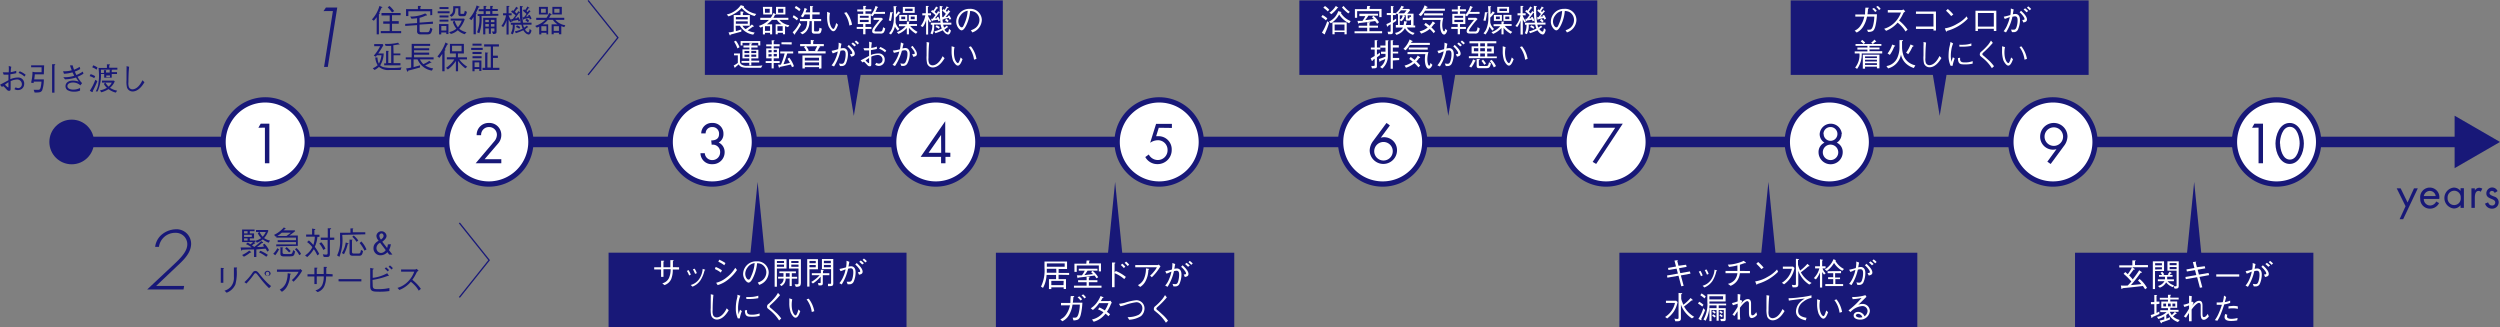 <svg xmlns="http://www.w3.org/2000/svg" viewBox="0 0 420.9 55.08"><rect x="0" y="0" width="420.9" height="55.08" fill="#808080" stroke="none"/><defs><style>.cls-1,.cls-4{fill:none;stroke:#181878;stroke-miterlimit:10;}.cls-1{stroke-width:1.77px;}.cls-2{fill:#181878;}.cls-3{fill:#fff;}.cls-4{stroke-width:0.22px;}</style></defs><g id="レイヤー_2" data-name="レイヤー 2"><g id="W"><line class="cls-1" x1="12.07" y1="23.9" x2="414.56" y2="23.9"/><polygon class="cls-2" points="413.26 28.31 420.9 23.9 413.26 19.48 413.26 28.31"/><path class="cls-2" d="M403.51,31.71h.66l1.17,2.38,1.08-2.38h.64L404.6,36.9H404L405,34.72Z"/><path class="cls-2" d="M408.07,33.49a1.08,1.08,0,0,0,1.09,1.11,1.16,1.16,0,0,0,1-.68l.48.27a1.68,1.68,0,0,1-1.54.94,1.62,1.62,0,0,1-1.63-1.72,1.62,1.62,0,1,1,3.2.08Zm2-.48a1,1,0,0,0-1-.87,1.06,1.06,0,0,0-1,.87Z"/><path class="cls-2" d="M414.82,35h-.56v-.46h0a1.4,1.4,0,0,1-1.14.56,1.77,1.77,0,0,1,0-3.52,1.44,1.44,0,0,1,1.14.57h0v-.47h.56Zm-2.74-1.69a1.11,1.11,0,1,0,2.21,0,1.11,1.11,0,0,0-1.12-1.2A1.13,1.13,0,0,0,412.08,33.34Z"/><path class="cls-2" d="M416.67,32.07h0a.87.87,0,0,1,.74-.46,1,1,0,0,1,.51.16l-.27.52a.53.53,0,0,0-.34-.15c-.62,0-.65.8-.65,1.23V35h-.57V31.71h.57Z"/><path class="cls-2" d="M420,32.48a.51.51,0,0,0-.45-.34.4.4,0,0,0-.41.37c0,.3.38.42.77.58a1,1,0,0,1,.77.95,1.09,1.09,0,0,1-1.12,1.09,1.2,1.2,0,0,1-1.18-.85l.51-.21c.14.31.3.53.68.53a.5.5,0,0,0,.53-.51c0-.74-1.5-.48-1.5-1.53a1,1,0,0,1,1-1,1,1,0,0,1,.89.62Z"/><circle class="cls-2" cx="12.07" cy="23.9" r="3.76"/><path class="cls-3" d="M44.68,31a7.09,7.09,0,1,1,7.08-7.08A7.1,7.1,0,0,1,44.68,31Z"/><path class="cls-2" d="M44.68,17.26A6.64,6.64,0,1,1,38,23.9a6.65,6.65,0,0,1,6.64-6.64m0-.89A7.53,7.53,0,1,0,52.2,23.9a7.53,7.53,0,0,0-7.52-7.53Z"/><path class="cls-2" d="M43.5,21.51l.39-.69h1.46v6.67H44.6v-6Z"/><path class="cls-3" d="M82.3,31a7.09,7.09,0,1,1,7.08-7.08A7.09,7.09,0,0,1,82.3,31Z"/><path class="cls-2" d="M82.3,17.26a6.64,6.64,0,1,1-6.64,6.64,6.65,6.65,0,0,1,6.64-6.64m0-.89a7.53,7.53,0,1,0,7.52,7.53,7.52,7.52,0,0,0-7.52-7.53Z"/><path class="cls-2" d="M84.4,26.8v.69H80.08l3.13-3.69a1.75,1.75,0,0,0,.45-1.12,1.3,1.3,0,0,0-1.33-1.29A1.31,1.31,0,0,0,81,22.76h-.75A2,2,0,0,1,82.3,20.7a2,2,0,0,1,2.1,2,2.1,2.1,0,0,1-.5,1.41L81.59,26.8Z"/><path class="cls-3" d="M119.92,31A7.09,7.09,0,1,1,127,23.9,7.09,7.09,0,0,1,119.92,31Z"/><path class="cls-2" d="M119.92,17.26a6.64,6.64,0,1,1-6.64,6.64,6.65,6.65,0,0,1,6.64-6.64m0-.89a7.53,7.53,0,1,0,7.53,7.53,7.53,7.53,0,0,0-7.53-7.53Z"/><path class="cls-2" d="M119.74,23.64c.71,0,1.32-.24,1.32-1.08a1.1,1.1,0,0,0-1.17-1.17,1.06,1.06,0,0,0-1.09,1.07h-.74a1.77,1.77,0,0,1,1.85-1.76,1.79,1.79,0,0,1,1.89,1.82A1.62,1.62,0,0,1,121,24a1.75,1.75,0,0,1,1,1.64,2,2,0,0,1-2.07,2,1.88,1.88,0,0,1-2-1.85h.73a1.23,1.23,0,0,0,1.28,1.16,1.3,1.3,0,0,0,1.3-1.33,1.22,1.22,0,0,0-1.42-1.25Z"/><path class="cls-3" d="M157.55,31a7.09,7.09,0,1,1,7.08-7.08A7.1,7.1,0,0,1,157.55,31Z"/><path class="cls-2" d="M157.55,17.26a6.64,6.64,0,1,1-6.64,6.64,6.65,6.65,0,0,1,6.64-6.64m0-.89a7.53,7.53,0,1,0,7.52,7.53,7.53,7.53,0,0,0-7.52-7.53Z"/><path class="cls-2" d="M160,25.72v.69h-.82v1.08h-.74V26.41H155l4.14-6h0v5.28Zm-1.56-3h0l-2.1,3h2.12Z"/><path class="cls-3" d="M195.17,31a7.09,7.09,0,1,1,7.08-7.08A7.09,7.09,0,0,1,195.17,31Z"/><path class="cls-2" d="M195.17,17.26a6.64,6.64,0,1,1-6.64,6.64,6.65,6.65,0,0,1,6.64-6.64m0-.89a7.53,7.53,0,1,0,7.52,7.53,7.53,7.53,0,0,0-7.52-7.53Z"/><path class="cls-2" d="M195.09,21.51l-.44,1.42.4,0a2.21,2.21,0,0,1,2.22,2.32,2.37,2.37,0,0,1-2.45,2.38,2.3,2.3,0,0,1-2-1.19l.59-.43a1.72,1.72,0,0,0,1.48.93,1.64,1.64,0,0,0,1.68-1.71,1.61,1.61,0,0,0-1.67-1.62,2.3,2.3,0,0,0-1.26.43l1-3.19h2.66v.69Z"/><path class="cls-3" d="M232.79,31a7.09,7.09,0,1,1,7.08-7.08A7.09,7.09,0,0,1,232.79,31Z"/><path class="cls-2" d="M232.79,17.26a6.64,6.64,0,1,1-6.64,6.64,6.65,6.65,0,0,1,6.64-6.64m0-.89a7.53,7.53,0,1,0,7.53,7.53,7.53,7.53,0,0,0-7.53-7.53Z"/><path class="cls-2" d="M234,21.12l-1.54,2.07h0a1.85,1.85,0,0,1,.58-.09,2.17,2.17,0,0,1,2.16,2.2,2.3,2.3,0,0,1-4.6,0,2.8,2.8,0,0,1,.61-1.6l2.22-3Zm.48,4.22a1.56,1.56,0,0,0-3.11,0,1.56,1.56,0,1,0,3.11,0Z"/><path class="cls-3" d="M270.41,31a7.09,7.09,0,1,1,7.09-7.08A7.09,7.09,0,0,1,270.41,31Z"/><path class="cls-2" d="M270.41,17.26a6.64,6.64,0,1,1-6.64,6.64,6.65,6.65,0,0,1,6.64-6.64m0-.89a7.53,7.53,0,1,0,7.53,7.53,7.53,7.53,0,0,0-7.53-7.53Z"/><path class="cls-2" d="M268.29,21.51v-.69h4.92l-4.48,6.78-.59-.34,3.79-5.75Z"/><path class="cls-3" d="M308,31a7.09,7.09,0,1,1,7.08-7.08A7.1,7.1,0,0,1,308,31Z"/><path class="cls-2" d="M308,17.26a6.64,6.64,0,1,1-6.64,6.64A6.65,6.65,0,0,1,308,17.26m0-.89a7.53,7.53,0,1,0,7.52,7.53A7.53,7.53,0,0,0,308,16.37Z"/><path class="cls-2" d="M310.05,22.56a1.69,1.69,0,0,1-.81,1.46,1.71,1.71,0,0,1,1,1.6,2,2,0,0,1-4.07,0,1.71,1.71,0,0,1,1-1.6,1.69,1.69,0,0,1-.81-1.46,1.87,1.87,0,0,1,3.73,0Zm-3.16,3.07a1.3,1.3,0,1,0,1.29-1.28A1.28,1.28,0,0,0,306.89,25.63Zm.14-3.09a1.16,1.16,0,1,0,1.15-1.15A1.16,1.16,0,0,0,307,22.54Z"/><path class="cls-3" d="M345.66,31a7.09,7.09,0,1,1,7.08-7.08A7.09,7.09,0,0,1,345.66,31Z"/><path class="cls-2" d="M345.66,17.26A6.64,6.64,0,1,1,339,23.9a6.65,6.65,0,0,1,6.64-6.64m0-.89a7.53,7.53,0,1,0,7.52,7.53,7.53,7.53,0,0,0-7.52-7.53Z"/><path class="cls-2" d="M344.69,27.22l1.54-2.11,0,0a2.06,2.06,0,0,1-.57.09A2.17,2.17,0,0,1,343.48,23a2.3,2.3,0,0,1,4.6,0,2.73,2.73,0,0,1-.62,1.61l-2.21,3ZM344.22,23a1.56,1.56,0,0,0,3.12,0,1.56,1.56,0,1,0-3.12,0Z"/><path class="cls-3" d="M383.28,31a7.09,7.09,0,1,1,7.08-7.08A7.09,7.09,0,0,1,383.28,31Z"/><path class="cls-2" d="M383.28,17.26a6.64,6.64,0,1,1-6.64,6.64,6.65,6.65,0,0,1,6.64-6.64m0-.89a7.53,7.53,0,1,0,7.53,7.53,7.53,7.53,0,0,0-7.53-7.53Z"/><path class="cls-2" d="M379.16,21.51l.39-.69H381v6.67h-.75v-6Z"/><path class="cls-2" d="M387.88,24.16c0,1.65-.87,3.44-2.39,3.44s-2.39-1.79-2.39-3.44c0-1.37.7-3.46,2.39-3.46S387.88,22.79,387.88,24.16Zm-4,0c0,.93.41,2.71,1.64,2.71s1.63-1.78,1.65-2.71-.39-2.81-1.65-2.81S383.83,23.25,383.85,24.2Z"/><path class="cls-2" d="M1.9,11.24a5.81,5.81,0,0,0-.1.91,6.46,6.46,0,0,0,.94-.23l0,.4c-.23.06-.45.1-1,.19v.82A3.32,3.32,0,0,1,3,13.05a1,1,0,0,1,1.07,1.11,1,1,0,0,1-1,1A1,1,0,0,1,2.42,15l.22-.3a1,1,0,0,0,.43.14.64.64,0,0,0,.61-.68.79.79,0,0,0-.82-.78,2.94,2.94,0,0,0-1.07.28v1.23c0,.17,0,.4-.24.4s-.29-.06-.63-.44c-.07-.07-.3-.33-.37-.33s-.05,0-.22.12L0,14.27l1.42-.76v-.94c-.23,0-.58,0-.8,0l-.15-.39c.38,0,.58,0,1,0a8.24,8.24,0,0,0,0-1.08Zm-.48,2.6a6.85,6.85,0,0,0-.58.42c.12.13.42.44.52.44s.06,0,.06-.18ZM3.32,12a3.65,3.65,0,0,1,1,.59l-.2.3a3,3,0,0,0-1-.61Z"/><path class="cls-2" d="M7.38,12.52H5.86a7.89,7.89,0,0,1-.1.85H7.38a5.56,5.56,0,0,1-.27,1.81c-.19.37-.45.4-1.28.4l-.16-.46.69,0c.21,0,.38,0,.48-.38a5.2,5.2,0,0,0,.14-1H5.69a.92.92,0,0,1-.05.25l-.41-.08a7.34,7.34,0,0,0,.24-1.83l.42.08H7l0-.83H5.24V11H7.43ZM9.17,11v4.6h-.4V10.81l.43,0s.1,0,.1.05S9.25,11,9.17,11Z"/><path class="cls-2" d="M12.23,11c.07.27.13.45.23.74a5.31,5.31,0,0,0,.95-.49l.1.37a5.18,5.18,0,0,1-.91.43c.08.19.16.38.26.58a5.61,5.61,0,0,0,1.08-.58l.11.36a5.13,5.13,0,0,1-1,.51,4.53,4.53,0,0,0,.46.7c0,.07.27.32.31.38l-.3.37a1.37,1.37,0,0,0-.42-.29,1.8,1.8,0,0,0-.82-.19c-.32,0-.93.12-.93.61s.66.59,1,.59a2.51,2.51,0,0,0,1.13-.28l0,.44a2.33,2.33,0,0,1-1.05.18,2,2,0,0,1-1.12-.29.82.82,0,0,1-.28-.62c0-.65.59-.95,1.24-.95a3.14,3.14,0,0,1,1,.18,6.92,6.92,0,0,1-.47-.7,6.87,6.87,0,0,1-1.85.31L10.66,13H11a5,5,0,0,0,1.48-.24c0-.09-.25-.5-.28-.58a5.86,5.86,0,0,1-1.43.24L10.62,12l.3,0a4.25,4.25,0,0,0,1.16-.17,8.46,8.46,0,0,1-.3-.82Z"/><path class="cls-2" d="M15.26,12.48a3.57,3.57,0,0,1,.77.35l-.17.33a2.55,2.55,0,0,0-.77-.34Zm1.13,1.18a13.25,13.25,0,0,1-.77,1.66.3.3,0,0,1,0,.12s0,.05-.05.05a.16.16,0,0,1-.1,0l-.35-.21a8.69,8.69,0,0,0,.93-1.85ZM15.69,11a2.41,2.41,0,0,1,.73.38l-.17.35a2.42,2.42,0,0,0-.72-.39Zm.42,4.39A3.39,3.39,0,0,0,16.57,14a7.85,7.85,0,0,0,.1-1.23,12.54,12.54,0,0,0-.08-1.33H18v-.61l.37,0c.06,0,.13,0,.13.07s-.05.08-.11.12v.39h1.37v.32H17c0,.28,0,.31,0,.55h.5v-.47l.31,0s.12,0,.12,0-.06.08-.08.09v.31h.62v-.47l.31,0c.1,0,.14,0,.14,0s-.07.07-.11.09v.31h.89v.32h-.89v.62H17.54v-.62H17a6.74,6.74,0,0,1-.57,2.94Zm.71-.17A3.67,3.67,0,0,0,18,14.78a2.21,2.21,0,0,1-.52-.67l.27-.2a3.38,3.38,0,0,0,.52.67,1.6,1.6,0,0,0,.54-.67H17.17v-.34h2l.15.12a2.66,2.66,0,0,1-.8,1.09,3.12,3.12,0,0,0,1.2.48l-.22.33A3.21,3.21,0,0,1,18.27,15a4.22,4.22,0,0,1-1.22.54ZM17.89,13h.62v-.3h-.62Z"/><path class="cls-2" d="M21.74,11.24c-.12,1.08-.12,2.47-.12,2.59a2,2,0,0,0,.08.83.64.64,0,0,0,.59.38c.34,0,1.06-.2,1.69-1.53l.34.33c-.19.32-.92,1.56-2,1.56a1,1,0,0,1-.94-.67,4.38,4.38,0,0,1-.08-1.28c0-.25,0-1.34,0-1.56a6.27,6.27,0,0,0,0-.75Z"/><path class="cls-2" d="M62.62,3.27A5.47,5.47,0,0,0,63.88,1l.42.17s.06,0,.06.07,0,.05-.13.06c-.21.49-.24.57-.4.88.05,0,.09,0,.09.08s0,.08-.13.14V5.78h-.37V2.88a4.65,4.65,0,0,1-.49.61Zm4.83-.71H66v1h1.13V4H66V5.23h1.54v.36H64.11V5.23h1.5V4H64.52V3.6h1.09v-1H64.23V2.19h3.22ZM65.57,1a5.32,5.32,0,0,1,.79.87L66,2.09a5.37,5.37,0,0,0-.73-.84Z"/><path class="cls-2" d="M70.64,4.14v1c0,.23.06.28.3.28h1c.29,0,.39-.14.5-.76l.36.21c-.19.86-.37.92-.93.92h-1a.76.76,0,0,1-.48-.1.52.52,0,0,1-.17-.46v-1l-2,.14,0-.35,2-.14V3.06a8.7,8.7,0,0,1-.94.09l-.22-.36a6,6,0,0,0,2.53-.53l.29.24a.09.09,0,0,1,0,.07c0,.05-.09.05-.2.05A5.13,5.13,0,0,1,70.64,3v.81l2.25-.17,0,.36Zm1.8-1.57V1.9H68.75v.8h-.39V1.54h2V1l.42,0s.1,0,.1.06,0,0-.11.1v.37h2v1Z"/><path class="cls-2" d="M73.69,1.9h2v.33h-2Zm.6,3.89h-.37V4.05H75.5V5.74h-.36V5.47h-.85ZM74,1.52V1.19h1.51v.33ZM74,2.6h1.51v.34H74Zm0,.71h1.5v.33H74Zm1.15,1.07h-.85v.76h.85Zm.73-1.25h2.25l.11.14a5.2,5.2,0,0,1-.92,1.58,2.92,2.92,0,0,0,1.22.58l-.3.33a2.81,2.81,0,0,1-1.17-.67,2.72,2.72,0,0,1-1.16.63l-.3-.31a2.88,2.88,0,0,0,1.23-.58,3.19,3.19,0,0,1-.61-1.19l.33-.13a3.28,3.28,0,0,0,.53,1.08,3.89,3.89,0,0,0,.65-1.12H75.87ZM78.61,2c-.15.68-.27.73-.58.73h-.44c-.22,0-.43-.07-.43-.41V1.39h-.49c0,.76-.14,1.1-.66,1.44l-.32-.27c.58-.33.62-.56.61-1.52h1.22V2.15c0,.16,0,.19.19.19H78c.1,0,.15-.08.17-.17a2.52,2.52,0,0,0,.08-.37Z"/><path class="cls-2" d="M80.56,1.25a8.36,8.36,0,0,1-.43.91c.08,0,.1.06.1.09s-.08.14-.12.17V5.77h-.38V2.84c-.08.13-.19.32-.36.55L79,3.14A5.6,5.6,0,0,0,80.24.91l.4.18s.09,0,.09.08S80.61,1.25,80.56,1.25Zm.51,1.44A7.28,7.28,0,0,1,80.7,5.6l-.38-.16a6.25,6.25,0,0,0,.39-2.75h-.29V2.37h1V1.89h-.83V1.55h.83V1l.39,0c.08,0,.11,0,.11.05s-.07.08-.13.11v.35h.74V1l.36,0c.08,0,.11,0,.11.05s-.07.08-.1.1v.36h.91v.34H82.9v.48h1v.32Zm1.94,3-.2-.38.25,0c.18,0,.18,0,.18-.17V4.78h-.59v.91H82.3V4.78h-.59v1h-.36V3H83.6V5.28C83.6,5.62,83.52,5.71,83,5.73ZM82.3,3.35h-.59v.38h.59Zm0,.7h-.59v.43h.59Zm.23-2.16h-.74v.48h.74Zm.71,1.46h-.59v.38h.59Zm0,.7h-.59v.43h.59Z"/><path class="cls-2" d="M85.93,3.79a2.42,2.42,0,0,1-.3-.55V5.81h-.35V3.42a3.3,3.3,0,0,1-.56,1.13l-.31-.18a4,4,0,0,0,.79-1.79h-.51V2.23h.59V1l.39,0s.09,0,.09.06,0,.06-.13.1V2.23h.51v.35h-.51a2.77,2.77,0,0,0,.58,1Zm3,2a.78.78,0,0,1-.46-.24,2,2,0,0,1-.37-.46,9.26,9.26,0,0,1-1.25.5l-.18-.31A5,5,0,0,0,88,4.83a2.63,2.63,0,0,1-.21-.67H86.65a3,3,0,0,1-.32,1.63L86,5.62a2.72,2.72,0,0,0,.32-1.46H86V3.83h1.65a11.5,11.5,0,0,1-.14-1.67l-.12,0a11,11,0,0,1-.68.92l.34,0S87,3,87,3l.26-.13a1.94,1.94,0,0,1,.32.64l-.27.13a2.87,2.87,0,0,0-.12-.28,8.36,8.36,0,0,1-.83.14s-.07.13-.13.13-.06-.07-.06-.08l-.11-.34.25,0c.1-.11.14-.16.49-.62a7.81,7.81,0,0,0-.75-.61l.19-.25.18.11a5,5,0,0,0,.49-.71l.27.19s.06,0,.06.07-.07.06-.15.06L86.68,2l.32.29c.12-.18.19-.29.26-.42l.27.18c0-.58,0-.63,0-1.06l.42.07c.09,0,.09.05.09.06s-.07.08-.13.12,0,.35,0,.58a13.28,13.28,0,0,0,.15,2h1.43v.33H88.08a1.62,1.62,0,0,0,.16.5,2.38,2.38,0,0,0,.46-.34l.25.27a.06.06,0,0,1,0,0s0,0,0,0h-.08l-.3.2L88.39,5a1.62,1.62,0,0,0,.25.28.58.58,0,0,0,.28.17c.18,0,.23-.41.25-.59l.31.27C89.39,5.65,89.14,5.82,89,5.82Zm-1.5-.93a1.59,1.59,0,0,0-.57-.31l.17-.29a2,2,0,0,1,.55.3Zm1.77-1.58A2.18,2.18,0,0,0,89.11,3c-.31.08-.49.11-.84.18-.07.09-.1.13-.13.13s-.06-.05-.06-.08L88,2.91h.21a4.54,4.54,0,0,0,.43-.56c-.18-.17-.36-.34-.61-.54l.19-.25.18.14a2.66,2.66,0,0,0,.39-.61l.29.2s.06,0,.06.08,0,0-.15,0a5.18,5.18,0,0,1-.35.49,1.62,1.62,0,0,1,.19.18,3.77,3.77,0,0,0,.24-.35l.28.23s0,0,0,0-.05,0-.13.05c-.34.43-.52.63-.67.8l.42,0-.09-.14.28-.13a2.59,2.59,0,0,1,.33.64Zm-.34.47a1.77,1.77,0,0,0-.41-.33l.23-.27a1.68,1.68,0,0,1,.41.36Z"/><path class="cls-2" d="M92.29,4.1V5.78H92V5.52h-.86v.27h-.36V4.47a2.74,2.74,0,0,1-.4.18l-.28-.29a4.12,4.12,0,0,0,1.7-1H90.28V3H92a3.27,3.27,0,0,0,.44-.81l.36.16c.08,0,.08.08.08.08s-.08.06-.16.07a4.19,4.19,0,0,1-.28.5H95v.34H93.5a2.69,2.69,0,0,0,1.68.91L95,4.57l-.5-.17V5.77H94.1V5.52h-.88v.25h-.35V4.1h1a2.66,2.66,0,0,1-.79-.76h-.84a4.16,4.16,0,0,1-.85.76ZM90.73,1.16h1.51V2.43H90.73Zm1.16.32h-.8v.66h.8ZM92,4.41h-.86V5.2H92Zm1-3.25h1.59V2.43H93ZM94.1,4.41h-.88V5.2h.88Zm.1-2.93h-.88v.66h.88Z"/><path class="cls-2" d="M64.6,9a3.92,3.92,0,0,1-.59,2,1.24,1.24,0,0,0,.68.33,6.3,6.3,0,0,0,1.19.11c.38,0,1.11,0,1.72-.1l-.16.44H65.67a2.44,2.44,0,0,1-1.87-.52,2.81,2.81,0,0,1-.74.52l-.3-.29a2.57,2.57,0,0,0,.82-.51,2.92,2.92,0,0,1-.4-1.31l.37,0a2.58,2.58,0,0,0,.24,1.05,3.7,3.7,0,0,0,.43-1.41h-.77a2.07,2.07,0,0,1-.17.24l-.35-.18A7.34,7.34,0,0,0,64,7.78H63V7.42h1.42l.13.17A12.39,12.39,0,0,1,63.68,9Zm1.66,0H67.4V9.3H66.26v1.33h1.16V11H64.68v-.34H65V8.56l.34,0c.08,0,.1.05.1.06s0,0-.07.1v1.89h.49V7.72a7.93,7.93,0,0,1-.94,0l-.14-.33a8.16,8.16,0,0,0,2.24-.2l.23.3a.11.11,0,0,1,0,.06s0,0,0,0-.09,0-.13-.07c-.49.09-.59.1-.9.14Z"/><path class="cls-2" d="M70.7,10a3.11,3.11,0,0,0,.57.8,4.49,4.49,0,0,0,1-.56l.32.25s.06,0,.06.07a.07.07,0,0,1-.07,0l-.1,0a7.72,7.72,0,0,1-.91.45,3.55,3.55,0,0,0,1.36.51l-.22.37A3.14,3.14,0,0,1,70.3,10h-.67v1.3L70.72,11v.36c-.94.26-1.48.41-2,.53,0,.08,0,.16-.1.16s-.09-.07-.1-.1l-.14-.43a6.75,6.75,0,0,0,.84-.14V10h-.91V9.65h1V7.38h3.11v.34H69.71v.41h2.55v.33H69.71v.4h2.55v.35H69.71v.44H73V10Z"/><path class="cls-2" d="M75.28,7.51a8.41,8.41,0,0,1-.4.8c.05,0,.1,0,.1.09s0,.08-.13.13V12h-.39V9.06a5.87,5.87,0,0,1-.48.68l-.34-.23A7.59,7.59,0,0,0,75,7.15l.37.21s.07,0,.07.07S75.38,7.49,75.28,7.51Zm3.07,4a5.91,5.91,0,0,1-1.23-1.26V12h-.37V10.26A5.36,5.36,0,0,1,75.4,11.7l-.3-.28A4.68,4.68,0,0,0,76.49,10H75.23V9.64h1.52V9h-1V7.38h2.35V9h-1v.65h1.52V10H77.33a4.57,4.57,0,0,0,1.33,1.23Zm-.64-3.81h-1.6v.93h1.6Z"/><path class="cls-2" d="M79.33,8.41V8.06h1.94v.35Zm1.36,3.53v-.32H79.9V12h-.36V10.18h1.51v1.76ZM79.55,7.69V7.35h1.53v.34Zm0,1.4V8.74h1.53v.35Zm0,.72V9.46h1.53v.35Zm1.14.7H79.9v.78h.79Zm.55,1.27v-.36h.44V8.82l.45.06c.05,0,.1,0,.1,0s-.08.08-.17.13v2.36h.57V7.84H81.51V7.46H84v.38H83V9.37h.82v.38H83v1.67h1.08v.36Z"/><rect class="cls-2" x="118.67" y="0.07" width="50.16" height="12.54"/><polyline class="cls-2" points="142.5 11.98 143.75 19.51 145 11.98"/><path class="cls-3" d="M122.36,2.44A4,4,0,0,0,124.72.87l.43.13s.1,0,.1.09,0,.07-.06.09a3.26,3.26,0,0,0,.74.63,4.18,4.18,0,0,0,1.39.54l-.27.35a4.21,4.21,0,0,1-2.18-1.36,5.25,5.25,0,0,1-2.22,1.42Zm1.53,2.78c.19,0,.47-.12.92-.27v.38L123,5.82c0,.11-.06.14-.1.14s0,0-.07-.09l-.17-.42c.37,0,.67-.1.87-.14V2.54h1.14V1.92l.42.05c.1,0,.11.06.11.07s-.08.1-.13.12v.38h1.17V4.33H125a1.6,1.6,0,0,0,.53.57,6.22,6.22,0,0,0,1.06-.78l.27.23s.07.05.07.08-.1.07-.2.07c-.37.28-.63.46-.86.62a4.23,4.23,0,0,0,1.19.36l-.25.35a3.08,3.08,0,0,1-2.24-1.5h-.72Zm2-2.35h-2v.4h2Zm0,.72h-2V4h2Z"/><path class="cls-3" d="M130,4.1V5.78h-.35V5.52h-.86v.27h-.35V4.47a3.66,3.66,0,0,1-.41.18l-.27-.29a4.16,4.16,0,0,0,1.69-1H128V3h1.76a3.27,3.27,0,0,0,.44-.81l.36.16c.08,0,.08.08.08.08s-.08.06-.16.07a4.19,4.19,0,0,1-.28.5h2.53v.34h-1.51a2.69,2.69,0,0,0,1.68.91l-.23.32-.5-.17V5.77h-.35V5.52h-.88v.25h-.35V4.1h1a2.66,2.66,0,0,1-.79-.76h-.84a4.16,4.16,0,0,1-.85.76Zm-1.56-2.94H130V2.43h-1.5Zm1.15.32h-.8v.66h.8Zm.06,2.93h-.86V5.2h.86Zm1-3.25h1.58V2.43h-1.58Zm1.12,3.25h-.88V5.2h.88Zm.1-2.93H131v.66h.88Z"/><path class="cls-3" d="M133.61,2.56a4.34,4.34,0,0,1,.76.54l-.19.33a6.68,6.68,0,0,0-.73-.53Zm1.26,1.56a10.41,10.41,0,0,1-1,1.52c0,.09,0,.16-.07.16s0,0-.07,0l-.28-.37a5.18,5.18,0,0,0,1.15-1.63ZM134,1a5.18,5.18,0,0,1,.78.54l-.21.35a3.9,3.9,0,0,0-.77-.55Zm2.38,1.08V1l.42.05c.06,0,.1,0,.1.06s-.06.07-.11.09v.87H138v.36h-1.24V3.2h1.49v.36h-1.19V5c0,.24,0,.29.25.29h.29c.28,0,.32-.16.36-.62l.4.15c-.11.62-.16.85-.64.85h-.58c-.44,0-.47-.24-.47-.5V3.56h-.39a2.65,2.65,0,0,1-.44,1.61,1.77,1.77,0,0,1-.75.6l-.37-.29a1.65,1.65,0,0,0,.93-.7,2.52,2.52,0,0,0,.24-1.22h-1.21V3.2h1.67V2.44h-.87a4.14,4.14,0,0,1-.3.48l-.35-.19a3.34,3.34,0,0,0,.62-1.4l.39.17s.06,0,.06.06-.06.06-.13.08c-.06.21-.11.31-.15.44Z"/><path class="cls-3" d="M139.74,2.18a4.22,4.22,0,0,0-.09.9c0,1.3.48,1.79.66,1.79s.39-.67.47-1l.31.3c-.12.34-.38,1.09-.79,1.09s-.79-.81-.81-.86a4.59,4.59,0,0,1-.24-1.64c0-.37,0-.62,0-.77Zm2.77-.13a4.76,4.76,0,0,1,.94,2.11L143,4.3a4.48,4.48,0,0,0-.88-2.13Z"/><path class="cls-3" d="M149,2v.34h-1.8a2.57,2.57,0,0,1-.32.41l-.27-.18V4.05h-.9v.48h1v.34h-1v.9h-.39v-.9h-1.08V4.53h1.08V4.05h-.9V2.34h.91V1.93h-1V1.59h1V1l.4,0s.11,0,.11.05-.09.1-.13.12v.39h1v.34h-1v.41h.9v.21A3.94,3.94,0,0,0,147.4,1l.35.15c.06,0,.09.05.09.07s0,.06-.14.08a4.21,4.21,0,0,1-.31.71Zm-2.75.66h-1.48V3h1.48Zm0,.68h-1.48v.37h1.48Zm.83,0V3h1.33l.26.2a14.39,14.39,0,0,0-1.15,1.43,1.51,1.51,0,0,0-.29.54c0,.1.1.13.29.13h.66c.24,0,.4,0,.49-.72l.36.2a1.35,1.35,0,0,1-.28.73.69.69,0,0,1-.53.14h-.8c-.16,0-.58,0-.58-.37s.2-.62.63-1.18l.6-.75Z"/><path class="cls-3" d="M151.44,2.25l-.65.72v.41c0,.07,0,.38,0,.44a2.23,2.23,0,0,0,.64,1.05l-.27.29a2.72,2.72,0,0,1-.49-.7A3.28,3.28,0,0,1,150,5.81l-.33-.21a2.38,2.38,0,0,0,.49-.75,5.11,5.11,0,0,0,.33-2c0-.71,0-1.29-.06-1.81l.44,0s.09,0,.09.05-.09.11-.12.12V2.41a2.65,2.65,0,0,0,.39-.5l.31.21s.05,0,.05.06S151.48,2.24,151.44,2.25Zm-1.23,0A9.93,9.93,0,0,1,150,3.53l-.36-.08a7.84,7.84,0,0,0,.22-1.39l.38,0c.05,0,.09,0,.09.06S150.26,2.24,150.21,2.26Zm4,3.43a4.39,4.39,0,0,1-1.18-1V5.78h-.36V4.71a3.84,3.84,0,0,1-1.41,1l-.26-.3a3.42,3.42,0,0,0,1.47-1h-1.12V4.07h1.32V3.63l.36,0s.1,0,.1.06-.06.08-.1.11v.25h1.36v.32h-1.15a4,4,0,0,0,1.24,1ZM151.4,3.52v-1h1.34v1Zm1-.73h-.66v.44h.66ZM152,2.17v-1h2v1Zm1.65-.71h-1.27v.4h1.27ZM153,3.52v-1h1.37v1Zm1-.73h-.67v.44H154Z"/><path class="cls-3" d="M156.56,3.79a2.42,2.42,0,0,1-.3-.55V5.81h-.34V3.42a3.49,3.49,0,0,1-.56,1.13L155,4.37a4,4,0,0,0,.79-1.79h-.51V2.23h.6V1l.38,0s.1,0,.1.06,0,.06-.14.1V2.23h.52v.35h-.52a2.93,2.93,0,0,0,.58,1Zm3,2a.82.82,0,0,1-.46-.24,2.26,2.26,0,0,1-.37-.46,8.32,8.32,0,0,1-1.25.5l-.18-.31a5,5,0,0,0,1.26-.48,2.47,2.47,0,0,1-.2-.67h-1.1A3,3,0,0,1,157,5.79l-.35-.17a2.79,2.79,0,0,0,.31-1.46h-.25V3.83h1.64a15.22,15.22,0,0,1-.14-1.67l-.11,0a9.19,9.19,0,0,1-.69.92l.35,0s0-.09-.07-.13l.26-.13a1.94,1.94,0,0,1,.32.64L158,3.6l-.11-.28c-.17,0-.23.05-.84.14,0,0-.07.13-.12.13s-.06-.07-.07-.08l-.1-.34.25,0,.48-.62a5.93,5.93,0,0,0-.75-.61l.2-.25.17.11a3.75,3.75,0,0,0,.49-.71l.28.19s.06,0,.06.07-.08.06-.16.06l-.43.59.32.29a2.42,2.42,0,0,0,.26-.42l.28.18c0-.58,0-.63,0-1.06l.43.07c.08,0,.08.05.08.06s-.07.08-.12.12,0,.35,0,.58a13.28,13.28,0,0,0,.15,2h1.42v.33h-1.37a1.9,1.9,0,0,0,.15.5,2.38,2.38,0,0,0,.46-.34l.25.27a.06.06,0,0,1,0,0s0,0,0,0h-.08l-.3.2L159,5a1.23,1.23,0,0,0,.24.28.65.65,0,0,0,.29.17c.17,0,.22-.41.24-.59l.32.27C160,5.65,159.78,5.82,159.58,5.82Zm-1.49-.93a1.7,1.7,0,0,0-.57-.31l.16-.29a2,2,0,0,1,.56.3Zm1.77-1.58c-.05-.11-.07-.17-.12-.27-.31.08-.49.11-.84.18-.06.09-.1.13-.13.13s-.05-.05-.06-.08l-.09-.36h.21a4.54,4.54,0,0,0,.43-.56,5.92,5.92,0,0,0-.61-.54l.2-.25.18.14a2.55,2.55,0,0,0,.38-.61l.29.2s.06,0,.06.08,0,0-.14,0-.24.33-.36.49a1.09,1.09,0,0,1,.19.18,3.77,3.77,0,0,0,.24-.35L160,2s0,0,0,0,0,0-.13.05a9.44,9.44,0,0,1-.67.8l.42,0-.08-.14.27-.13a2.32,2.32,0,0,1,.34.64Zm-.35.47a1.43,1.43,0,0,0-.4-.33l.22-.27a1.68,1.68,0,0,1,.41.36Z"/><path class="cls-3" d="M163.46,5.09a2.45,2.45,0,0,0,.81-.41,1.73,1.73,0,0,0,.63-1.32A1.52,1.52,0,0,0,164.06,2a2,2,0,0,0-.73-.15,6.7,6.7,0,0,1-.61,2.33c-.22.47-.51.93-.83.93s-.9-.68-.9-1.45a2.19,2.19,0,0,1,2.24-2.17,1.91,1.91,0,0,1,2.07,1.88,2.29,2.29,0,0,1-1.6,2.09ZM161.71,2.6a1.74,1.74,0,0,0-.36,1c0,.57.32,1,.53,1s.24,0,.59-.85a6.2,6.2,0,0,0,.45-1.94A1.78,1.78,0,0,0,161.71,2.6Z"/><path class="cls-3" d="M128.14,11.41h-2.22c-1,0-1.3-.17-1.56-.57-.13.12-.28.25-.59.5,0,0,0,.11,0,.11a.1.1,0,0,1-.08-.06l-.17-.36a5,5,0,0,0,.7-.44V9.32h-.64V9h1V10.4a.64.64,0,0,0,.22.43,1.51,1.51,0,0,0,1,.25l1.36,0c.39,0,.74,0,1.2-.07Zm-4.25-4.56a4.23,4.23,0,0,1,.62,1.1l-.36.2A5.39,5.39,0,0,0,123.58,7Zm1.13.81h-.33V6.91H128v.74h-.34V7.22H125Zm1.47,0h1.06V8h-1.06v.37h1.19V9.83h-1.19v.38h1.33v.31h-1.33V11h-.34v-.43h-1.3v-.31h1.3V9.83H125V8.32h1.17V8h-1V7.66h1V7.28l.35,0c.07,0,.12,0,.12.07s0,.07-.13.09Zm-.34,1.28V8.58h-.81v.36Zm0,.63V9.2h-.81v.37Zm1.17-1h-.83v.36h.83Zm0,.62h-.83v.37h.83Z"/><path class="cls-3" d="M129.91,6.79l.38,0s.1,0,.1.06,0,.07-.13.1v.49h1V7.8h-1v.35h.89V9.82h-.89v.46h1v.33h-1v.91h-.35v-.91h-1v-.33h1V9.82H129V8.15h.88V7.8H129V7.47h.95Zm0,2V8.44h-.53v.39Zm0,.7V9.12h-.53v.41Zm.88-1.09h-.53v.39h.53Zm0,.68h-.53v.41h.53Zm2.53,2.23c0-.13-.12-.29-.2-.45-.27.07-1.15.27-1.8.4-.06.13-.12.14-.13.14s-.06,0-.07-.07l-.13-.45a2.8,2.8,0,0,0,.49,0A10.89,10.89,0,0,0,132.1,9h-.74V8.67h2.18V9h-1c-.17.57-.45,1.36-.63,1.8.23,0,.74-.13,1.08-.22a6.68,6.68,0,0,0-.41-.67l.29-.21a4.89,4.89,0,0,1,.8,1.46Zm-1.75-3.86V7.12h1.72v.37Z"/><path class="cls-3" d="M134.39,9V8.6h1.36a1.88,1.88,0,0,0-.4-.66l.23-.16h-.87V7.42h1.79v-.7l.44.06s.11,0,.11.06-.08.09-.14.11v.47h1.79v.36h-.79l.11.06s.07,0,.07.06S138,8,137.92,8a3.38,3.38,0,0,1-.32.63H139V9Zm3.5,2.56V11.3H135.5v.23h-.4V9.34h3.2v2.18Zm0-1.84H135.5v.47h2.39Zm0,.79H135.5V11h2.39Zm-2.17-2.69a2.22,2.22,0,0,1,.44.71L136,8.6h1.39l-.2-.11a2.78,2.78,0,0,0,.37-.71Z"/><path class="cls-3" d="M140,8.56a9.61,9.61,0,0,0,1.11-.28,4.85,4.85,0,0,0,.08-1.1l.48.18c-.05.22-.08.39-.14.8A2.46,2.46,0,0,1,142,8.1c.3,0,.76.2.76,1a3.91,3.91,0,0,1-.35,1.62.74.74,0,0,1-.71.4l-.28,0-.17-.43a3.63,3.63,0,0,0,.44.05c.13,0,.33,0,.47-.36a3.59,3.59,0,0,0,.21-1.17c0-.3,0-.73-.45-.73a2.15,2.15,0,0,0-.42.07,8.09,8.09,0,0,1-1.08,2.64L140,11a4,4,0,0,0,.68-1.15,4.94,4.94,0,0,0,.37-1.19l-.51.21a2.08,2.08,0,0,1-.35.11Zm2.91-1c.28.27,1,.9,1,1.47,0,.38-.31.44-.61.51l-.19-.43c.15,0,.38,0,.38-.16a.63.63,0,0,0-.13-.34,3.63,3.63,0,0,0-.69-.79Zm.93.26a4.32,4.32,0,0,0-.5-.45l.25-.22a4.1,4.1,0,0,1,.53.45Zm.28-1a3.66,3.66,0,0,1,.5.44l-.25.23a4.89,4.89,0,0,0-.47-.45Z"/><path class="cls-3" d="M146.79,7.16a6,6,0,0,0-.1.92,5,5,0,0,0,.94-.24l0,.4c-.23.07-.45.1-1,.2v.81A3.52,3.52,0,0,1,147.87,9a1,1,0,0,1,1.08,1.1,1,1,0,0,1-1,1,1,1,0,0,1-.62-.22l.22-.31a.81.81,0,0,0,.42.14.63.63,0,0,0,.61-.67.78.78,0,0,0-.82-.78,2.79,2.79,0,0,0-1.07.28c0,.19,0,1,0,1.23s0,.39-.25.39-.28-.06-.63-.43c-.07-.08-.3-.33-.36-.33s-.06,0-.22.12l-.34-.35,1.43-.76V8.49c-.24,0-.58,0-.8,0l-.15-.38c.37,0,.58,0,.95,0a10,10,0,0,0,0-1.09Zm-.47,2.61a3.76,3.76,0,0,0-.59.42c.13.13.42.44.52.44s.07-.05.07-.19Zm1.89-1.86a3.44,3.44,0,0,1,1,.6l-.2.3a2.93,2.93,0,0,0-1-.61Z"/><path class="cls-3" d="M150.32,8.51a6.08,6.08,0,0,0,1.19-.21,7.81,7.81,0,0,0,.16-1.16l.46.21a5.18,5.18,0,0,0-.19.81,1.87,1.87,0,0,1,.47-.08.71.71,0,0,1,.49.18,1.13,1.13,0,0,1,.27.8,3.54,3.54,0,0,1-.41,1.63.78.78,0,0,1-.75.41l-.26,0-.17-.43a3.74,3.74,0,0,0,.46.06c.2,0,.34-.09.46-.36a3.14,3.14,0,0,0,.28-1.3c0-.18,0-.61-.46-.61a1.52,1.52,0,0,0-.48.09,8.51,8.51,0,0,1-1.16,2.57l-.41-.2a5.38,5.38,0,0,0,1.14-2.24c-.4.11-.6.16-.91.22Zm3.32-.79c.47.6.73,1,.73,1.35s-.24.43-.6.5l-.21-.46.22,0C154,9.13,154,9,154,9a.75.75,0,0,0-.19-.5,5.75,5.75,0,0,0-.45-.58Z"/><path class="cls-3" d="M156.44,7.16c-.12,1.08-.12,2.47-.12,2.6a2,2,0,0,0,.08.83A.64.64,0,0,0,157,11c.34,0,1.06-.2,1.7-1.54l.33.34c-.19.31-.92,1.56-2,1.56a1,1,0,0,1-.94-.67A4.47,4.47,0,0,1,156,9.37c0-.25,0-1.33,0-1.55a6.27,6.27,0,0,0,0-.75Z"/><path class="cls-3" d="M160.7,7.93a4.22,4.22,0,0,0-.09.9c0,1.3.48,1.79.66,1.79s.38-.67.46-.95l.32.29c-.12.34-.39,1.09-.79,1.09s-.8-.81-.82-.86a4.79,4.79,0,0,1-.23-1.64c0-.37,0-.62,0-.76Zm2.76-.13a4.65,4.65,0,0,1,.94,2.11l-.41.14a4.52,4.52,0,0,0-.89-2.13Z"/><rect class="cls-2" x="301.48" y="0.07" width="50.16" height="12.54"/><polyline class="cls-2" points="325.31 11.98 326.57 19.51 327.82 11.98"/><path class="cls-3" d="M314,2.44c0-.29,0-.55.06-1.15l.41,0c.14,0,.16,0,.16.07s0,.07-.13.11a8.78,8.78,0,0,1-.09.93H316a10.28,10.28,0,0,1-.23,1.88c-.15.68-.36.92-.6,1a1.82,1.82,0,0,1-.67.1L314.34,5a1.82,1.82,0,0,0,.32,0c.29,0,.49,0,.7-.73a6.67,6.67,0,0,0,.2-1.47h-1.23a4.76,4.76,0,0,1-.59,1.59,2.66,2.66,0,0,1-1.15,1.09l-.34-.32a2.27,2.27,0,0,0,1-.86,4.23,4.23,0,0,0,.62-1.5h-1.51V2.44Zm1.49-1.11a3.31,3.31,0,0,1,.49.5l-.28.19a2.49,2.49,0,0,0-.5-.52Zm.65-.33a2.09,2.09,0,0,1,.49.5l-.28.19a2.61,2.61,0,0,0-.48-.53Z"/><path class="cls-3" d="M320.78,1.92a1.24,1.24,0,0,0-.31.25,6.51,6.51,0,0,1-.74,1.29A7.53,7.53,0,0,1,321.17,5l-.36.3a4.44,4.44,0,0,0-.68-.9,5.1,5.1,0,0,0-.65-.59,5,5,0,0,1-1.94,1.38l-.32-.35a4.06,4.06,0,0,0,1.71-1,4.52,4.52,0,0,0,1.12-1.73h-2.22V1.69h2.37a.52.52,0,0,0,.25-.11Z"/><path class="cls-3" d="M322.57,4.87v-.4h2.95V2.34h-2.95v-.4h3.37v3.2h-.42V4.87Z"/><path class="cls-3" d="M331.29,3.15a7.67,7.67,0,0,1-3.48,2.05s-.06.14-.09.14-.07-.06-.11-.13l-.18-.43A5.75,5.75,0,0,0,329.52,4a5.59,5.59,0,0,0,1.59-1.25Zm-2.79-.44a8.2,8.2,0,0,0-.87-.9l.3-.3a7.25,7.25,0,0,1,.93.93Z"/><path class="cls-3" d="M333,4.85v.37h-.41V1.81h3.51V5.22h-.42V4.85Zm2.68-2.66H333V4.48h2.68Z"/><path class="cls-3" d="M337.35,2.81a9.61,9.61,0,0,0,1.11-.28,4.91,4.91,0,0,0,.08-1.1l.49.17c-.06.23-.08.4-.15.81a2.46,2.46,0,0,1,.44-.06c.31,0,.76.19.76,1A3.83,3.83,0,0,1,339.73,5a.73.73,0,0,1-.7.41l-.29,0-.17-.43A3.15,3.15,0,0,0,339,5c.13,0,.33,0,.47-.36a3.45,3.45,0,0,0,.21-1.16c0-.3,0-.73-.45-.73a2.29,2.29,0,0,0-.42.07,8.09,8.09,0,0,1-1.08,2.64l-.4-.21A4,4,0,0,0,338,4.05a4.94,4.94,0,0,0,.37-1.19l-.51.21a2.08,2.08,0,0,1-.35.11Zm2.91-1c.28.27,1,.9,1,1.47,0,.38-.31.44-.61.51l-.19-.43c.15,0,.39,0,.39-.16a.67.67,0,0,0-.14-.34,3.38,3.38,0,0,0-.69-.79Zm.93.26a5.56,5.56,0,0,0-.5-.46l.25-.21a4.1,4.1,0,0,1,.53.45Zm.28-1a3.66,3.66,0,0,1,.5.44l-.25.23a6.38,6.38,0,0,0-.46-.45Z"/><path class="cls-3" d="M313.44,9a4.08,4.08,0,0,1-.78,2.6l-.33-.22A3.38,3.38,0,0,0,313.06,9h-.8V8.65h2.14v-.3h-1.69V8h1.69V7.72h-2V7.41h4.35v.31h-2V8h1.68v.32h-1.68v.3h2.14V9Zm.32-1.58a2.78,2.78,0,0,0-.49-.45l.25-.26a3.31,3.31,0,0,1,.5.46ZM316,11.5v-.28h-2v.34h-.38V9.2h2.8v2.3Zm0-2h-2v.28h2Zm0,.56h-2v.29h2Zm0,.58h-2v.29h2Zm-.16-3.59-.11,0a4.13,4.13,0,0,1-.44.36l-.26-.23a3.82,3.82,0,0,0,.55-.51l.28.29a.08.08,0,0,1,0,.07S315.92,7.05,315.88,7.05Z"/><path class="cls-3" d="M322.21,11.45a3.38,3.38,0,0,1-1.39-.82,2.86,2.86,0,0,1-.77-1.43,3,3,0,0,1-2.17,2.32l-.28-.4a2.38,2.38,0,0,0,1.88-1.51,4.33,4.33,0,0,0,.32-1.69V6.76l.47,0c.07,0,.12,0,.12.06s-.09.1-.16.13v.94a4.38,4.38,0,0,0,.33,1.68A2.78,2.78,0,0,0,322.47,11Zm-3.3-3.61a5.52,5.52,0,0,1-.74,1.4L317.79,9a5,5,0,0,0,.78-1.5l.41.16c.07,0,.09,0,.09.06S319,7.83,318.91,7.84Zm3.08,0a5.89,5.89,0,0,1-.72,1.28l-.36-.26a5.37,5.37,0,0,0,.75-1.38l.41.19c.05,0,.08,0,.08.07S322.09,7.86,322,7.89Z"/><path class="cls-3" d="M324.28,7.16c-.12,1.08-.12,2.47-.12,2.6a2,2,0,0,0,.08.83.64.64,0,0,0,.59.38c.34,0,1.06-.2,1.7-1.54l.33.34c-.19.31-.92,1.56-2,1.56a1,1,0,0,1-.94-.67,4.47,4.47,0,0,1-.08-1.29c0-.25,0-1.33,0-1.55a6.27,6.27,0,0,0,0-.75Z"/><path class="cls-3" d="M328.83,7.32a4,4,0,0,0-.29,1,6.12,6.12,0,0,0-.1,1.05,4.42,4.42,0,0,0,.06.76c0,.16,0,.18,0,.29a8.36,8.36,0,0,0,.28-.79l.31.22a5.68,5.68,0,0,0-.35,1.23l-.33,0a3.82,3.82,0,0,1-.35-1.68,8.26,8.26,0,0,1,.12-1.36c.12-.5.13-.55.15-.67s.05-.25.06-.31ZM330,9.72c0,.06,0,.31,0,.35.08.4.41.44.79.44a3.61,3.61,0,0,0,1.33-.22v.42a5,5,0,0,1-1.35.13c-.67,0-1.12,0-1.13-1.06Zm-.13-2.19a4.78,4.78,0,0,0,.76,0,4.25,4.25,0,0,0,1.27-.22l0,.42a9.15,9.15,0,0,1-1.74.13h-.27Z"/><path class="cls-3" d="M335.51,7.22a16.27,16.27,0,0,1-1.6,1.63c-.13.13-.16.18-.16.27s.08.18.21.27.65.57,1,.89a7,7,0,0,1,.75.87l-.36.33a6.73,6.73,0,0,0-1.53-1.71l-.37-.31a.37.37,0,0,1-.13-.3.57.57,0,0,1,.28-.49,10.29,10.29,0,0,0,1.14-1.15,6.36,6.36,0,0,0,.46-.69Z"/><path class="cls-3" d="M337.56,7.93a4.22,4.22,0,0,0-.09.9c0,1.3.48,1.79.66,1.79s.38-.67.46-.95l.32.29c-.12.34-.39,1.09-.79,1.09s-.8-.81-.82-.86a4.79,4.79,0,0,1-.23-1.64c0-.37,0-.62,0-.76Zm2.76-.13a4.65,4.65,0,0,1,.94,2.11l-.41.14A4.52,4.52,0,0,0,340,7.92Z"/><rect class="cls-2" x="218.76" y="0.07" width="50.16" height="12.54"/><polyline class="cls-2" points="242.59 11.98 243.84 19.51 245.1 11.98"/><path class="cls-3" d="M223.23,3.43a4.23,4.23,0,0,0-.78-.58l.22-.32a4,4,0,0,1,.8.57Zm-.15,2.2a.24.24,0,0,1,0,.13.06.06,0,0,1-.06,0l-.07,0-.39-.26a8.66,8.66,0,0,0,.89-1.93l.32.24C223.58,4.47,223.4,4.93,223.08,5.63Zm.46-3.71a4.75,4.75,0,0,0-.75-.62l.28-.29a3.53,3.53,0,0,1,.73.64Zm3.61,2a4.09,4.09,0,0,1-1.69-1.47,3.81,3.81,0,0,1-1.39,1.47l-.32-.28a3.06,3.06,0,0,0,1-.77,3.2,3.2,0,0,0,.56-1l.45.13s.08,0,.08.06-.07.07-.12.08a3.39,3.39,0,0,0,1.68,1.41Zm-2-2.53a5.91,5.91,0,0,1-1,1l-.33-.25A3.73,3.73,0,0,0,224.9,1l.39.28s0,0,0,.05S225.23,1.36,225.15,1.34Zm1.21,4.39V5.4H224.7v.37h-.37v-2h2.4v2Zm0-1.65H224.7v1h1.66ZM227,2.26a6.94,6.94,0,0,1-1.07-1L226.2,1a5.58,5.58,0,0,0,1.06,1Z"/><path class="cls-3" d="M230.18,3.75h.41c.1,0,.12.05.12.06s-.09.07-.15.11v.4H232v.34h-1.44v.59h2.13V5.6h-4.64V5.26h2.13V4.67h-1.43V4.33h1.43Zm0-2.74.41,0c.05,0,.1,0,.1.07s0,0-.09.08v.34h2V2.88h-.39v-1h-3.72V3h-.38V1.54h2Zm1.66,3a2.42,2.42,0,0,0-.33-.47c-.76.12-1.89.25-2.71.35,0,0-.06.1-.1.1s0,0-.05-.08l-.11-.4c.17,0,.35,0,.84,0a3.46,3.46,0,0,0,.48-.79h-1V2.31H232v.33h-1.62a5.81,5.81,0,0,1-.54.75c.76-.08,1.08-.12,1.46-.18-.17-.18-.23-.24-.32-.32l.25-.23a4,4,0,0,1,.94,1.09Z"/><path class="cls-3" d="M233.42,4.05a3.87,3.87,0,0,0,.75-.36V2.54h-.69V2.19h.69V1l.4.05q.09,0,.09.06s0,0-.11.09v1H235l0,0a3.1,3.1,0,0,0,.95-1.23l.37.15s.07,0,.07.07-.08.06-.14.06l-.15.25h1.12l.2.2c-.2.25-.31.38-.5.6h1.06v2h.28v.33h-1.4a1.76,1.76,0,0,0,.49.55,1.88,1.88,0,0,0,.82.36l-.27.33a2.39,2.39,0,0,1-1.36-1.12,2.38,2.38,0,0,1-1.44,1.12l-.24-.33a1.86,1.86,0,0,0,1.35-.91H235V4.21h.37V2.3l-.14.11L235,2.23v.31h-.48v.93l.54-.34v.39l-.55.36V5.25c0,.33,0,.51-.41.51h-.39l-.09-.42a3.12,3.12,0,0,0,.38,0c.13,0,.13-.05.13-.19V4.11c-.08,0-.29.17-.51.28,0,0,0,.15-.09.15s0,0,0-.07Zm2.43-2.31a4.36,4.36,0,0,1-.44.5h1c.15-.17.24-.3.39-.5Zm-.18,2.47h.62a2.23,2.23,0,0,0,.1-.65l.43.07s.09,0,.09.06-.07.08-.13.1c0,.21-.05.27-.09.42h.87v-1c0,.09-.08.25-.27.25h-.35c-.18,0-.25,0-.25-.25V2.58h-.43l.25.09s.07,0,.07.07-.08.06-.12.06a1.08,1.08,0,0,1-.58.79l-.21-.23Zm0-.9a.8.8,0,0,0,.47-.73h-.47Zm1.89-.41V2.58H237V3c0,.07,0,.11.11.11s.18,0,.23-.34Z"/><path class="cls-3" d="M239.92,1.81a4.33,4.33,0,0,1-.7.9l-.37-.23a4.16,4.16,0,0,0,1-1.59l.38.22s.1,0,.1.11-.08.07-.15.08l-.09.17h3.17v.34Zm1.46,3.78a6.81,6.81,0,0,0-.67-.71,4.39,4.39,0,0,1-1.44.78L239,5.28a3.5,3.5,0,0,0,1.37-.65,5,5,0,0,0-.59-.45l.24-.33a8.11,8.11,0,0,1,.66.49,2.9,2.9,0,0,0,.53-.74l.33.22s.08.06.08.11-.08.07-.16.09a4.09,4.09,0,0,1-.48.58c.33.31.52.54.65.68Zm1.75.23c-.38,0-.67-.64-.67-1.57a5.45,5.45,0,0,1,.08-.89h-3V3H243a4.69,4.69,0,0,0-.18,1.21c0,.51.13,1.06.29,1.06s.17-.23.24-.44l.31.32C243.53,5.59,243.31,5.82,243.13,5.82Zm-3.37-3.23V2.24h3.18v.35Z"/><path class="cls-3" d="M249.1,2v.34h-1.8a2.57,2.57,0,0,1-.32.41l-.28-.18V4.05h-.9v.48h1v.34h-1v.9h-.38v-.9h-1.08V4.53h1.08V4.05h-.91V2.34h.92V1.93h-1V1.59h1V1l.39,0s.11,0,.11.05-.08.1-.13.12v.39h1v.34h-1v.41h.9v.21A3.94,3.94,0,0,0,247.52,1l.35.15c.06,0,.09.05.09.07s0,.06-.14.08a4.48,4.48,0,0,1-.32.71Zm-2.76.66h-1.48V3h1.48Zm0,.68h-1.48v.37h1.48Zm.83,0V3h1.34l.26.2a13.18,13.18,0,0,0-1.16,1.43,1.51,1.51,0,0,0-.29.54c0,.1.1.13.29.13h.66c.24,0,.41,0,.49-.72l.36.2a1.35,1.35,0,0,1-.28.73.68.68,0,0,1-.53.14h-.79c-.17,0-.59,0-.59-.37s.21-.62.64-1.18c.11-.15.24-.31.6-.75Z"/><path class="cls-3" d="M251.55,2.25c-.39.45-.47.54-.65.72v.41c0,.07,0,.38,0,.44a2.18,2.18,0,0,0,.63,1.05l-.26.29a3.14,3.14,0,0,1-.5-.7,3.28,3.28,0,0,1-.68,1.35l-.33-.21a2.38,2.38,0,0,0,.49-.75,4.93,4.93,0,0,0,.33-2c0-.71,0-1.29-.06-1.81l.44,0s.09,0,.09.05-.09.11-.11.12V2.41a3.92,3.92,0,0,0,.39-.5l.31.21s0,0,0,.06S251.59,2.24,251.55,2.25Zm-1.22,0a9.93,9.93,0,0,1-.22,1.27l-.37-.08A6.35,6.35,0,0,0,250,2.06l.38,0s.09,0,.09.06S250.38,2.24,250.33,2.26Zm4,3.43a4.31,4.31,0,0,1-1.19-1V5.78h-.35V4.71a3.92,3.92,0,0,1-1.41,1l-.27-.3a3.42,3.42,0,0,0,1.47-1h-1.12V4.07h1.33V3.63l.36,0s.1,0,.1.06-.06.08-.11.11v.25h1.36v.32h-1.15a3.88,3.88,0,0,0,1.25,1Zm-2.82-2.17v-1h1.35v1Zm1-.73h-.65v.44h.65Zm-.44-.62v-1h2v1Zm1.64-.71h-1.27v.4h1.27Zm-.6,2.06v-1h1.36v1Zm1-.73h-.68v.44h.68Z"/><path class="cls-3" d="M256.68,3.79a2.09,2.09,0,0,1-.3-.55V5.81H256V3.42a3.3,3.3,0,0,1-.56,1.13l-.31-.18A4,4,0,0,0,256,2.58h-.51V2.23H256V1l.39,0s.09,0,.09.06,0,.06-.13.1V2.23h.51v.35h-.51a2.86,2.86,0,0,0,.57,1Zm3,2a.78.78,0,0,1-.46-.24,2,2,0,0,1-.37-.46,9.26,9.26,0,0,1-1.25.5l-.18-.31a5,5,0,0,0,1.26-.48,2.63,2.63,0,0,1-.21-.67h-1.1a3,3,0,0,1-.31,1.63l-.35-.17A2.79,2.79,0,0,0,257,4.16h-.25V3.83h1.65a11.5,11.5,0,0,1-.14-1.67l-.12,0a11,11,0,0,1-.68.92l.34,0s0-.09-.07-.13l.26-.13a1.94,1.94,0,0,1,.32.64l-.28.13a1.1,1.1,0,0,0-.11-.28,8.25,8.25,0,0,1-.84.14s-.07.13-.12.13-.06-.07-.06-.08l-.11-.34.25,0c.1-.11.13-.16.48-.62a6.79,6.79,0,0,0-.74-.61l.19-.25.18.11a5,5,0,0,0,.49-.71l.27.19s.06,0,.06.07-.07.06-.15.06l-.43.59.32.29c.12-.18.19-.29.26-.42l.27.18c0-.58,0-.63,0-1.06l.43.07c.08,0,.08.05.08.06s-.06.08-.12.12,0,.35,0,.58a13.28,13.28,0,0,0,.15,2h1.42v.33h-1.37a1.62,1.62,0,0,0,.16.5,2,2,0,0,0,.45-.34l.25.27a0,0,0,0,1,0,0s0,0,0,0h-.08l-.3.2-.16.11a1.29,1.29,0,0,0,.25.28.58.58,0,0,0,.28.17c.18,0,.23-.41.25-.59l.31.27C260.13,5.65,259.89,5.82,259.7,5.82Zm-1.5-.93a1.59,1.59,0,0,0-.57-.31l.17-.29a2,2,0,0,1,.55.3ZM260,3.31a2.18,2.18,0,0,0-.11-.27c-.31.08-.49.11-.85.18-.06.09-.09.13-.12.13s-.06-.05-.06-.08l-.09-.36H259a5.79,5.79,0,0,0,.43-.56,7.5,7.5,0,0,0-.62-.54l.2-.25.18.14a2.55,2.55,0,0,0,.38-.61l.3.2s.06,0,.06.08,0,0-.15,0a5.18,5.18,0,0,1-.35.49,1.62,1.62,0,0,1,.19.18,3.77,3.77,0,0,0,.24-.35l.28.23s0,0,0,0,0,0-.12.05c-.34.43-.52.63-.67.8l.42,0-.09-.14.28-.13a2.59,2.59,0,0,1,.33.64Zm-.34.47a1.77,1.77,0,0,0-.41-.33l.22-.27a1.55,1.55,0,0,1,.42.36Z"/><path class="cls-3" d="M263.58,5.09a2.55,2.55,0,0,0,.81-.41A1.72,1.72,0,0,0,265,3.36,1.53,1.53,0,0,0,264.18,2a2,2,0,0,0-.73-.15,6.71,6.71,0,0,1-.62,2.33c-.22.47-.51.93-.82.93s-.91-.68-.91-1.45a2.19,2.19,0,0,1,2.25-2.17,1.9,1.9,0,0,1,2.06,1.88,2.28,2.28,0,0,1-1.6,2.09ZM261.83,2.6a1.74,1.74,0,0,0-.37,1c0,.57.33,1,.54,1s.24,0,.58-.85A6.31,6.31,0,0,0,263,1.85,1.74,1.74,0,0,0,261.83,2.6Z"/><path class="cls-3" d="M233.67,7c0,.5,0,1.9,0,2.32a2.84,2.84,0,0,1-.95,2.22l-.37-.27a2,2,0,0,0,.87-1.34,6.59,6.59,0,0,1-.8.33s-.07.15-.12.15-.06-.05-.07-.09l-.08-.39a7.46,7.46,0,0,0,1.11-.4,3.93,3.93,0,0,0,0-.46h-.75V8.7h.75c0-.25,0-.4,0-.68h-.87v.32h-.57v.87l.51-.34v.41l-.51.37v1.43c0,.38-.07.44-.84.43l-.11-.41.35,0c.22,0,.22-.08.22-.21v-1l-.32.22c0,.08,0,.16-.11.16s0,0-.08-.08l-.16-.37.67-.4V8.34h-.64V8h.64V6.77l.41,0s.11,0,.11,0-.11.12-.14.13V8h.57V7.67h.87c0-.13,0-.76,0-.88h.43s.09,0,.09,0S233.7,7,233.67,7Zm.83,3.18v1.39h-.37V6.78h.38c.05,0,.11,0,.11,0s-.09.11-.12.12v.71h1V8h-1V8.7h.9V9h-.9v.75h1.07v.36Z"/><path class="cls-3" d="M237.35,7.56a4.34,4.34,0,0,1-.7.91l-.37-.24a4.32,4.32,0,0,0,1.05-1.59l.37.22c.05,0,.1,0,.1.11s-.08.07-.15.08l-.09.17h3.17v.34Zm1.46,3.78a8,8,0,0,0-.67-.71,4.26,4.26,0,0,1-1.43.78l-.24-.37a3.8,3.8,0,0,0,1.38-.66c-.15-.13-.35-.28-.59-.45l.24-.33c.3.21.41.29.66.49a3.17,3.17,0,0,0,.53-.74l.32.22s.09.06.09.11-.08.08-.17.09a3.51,3.51,0,0,1-.48.58,5.68,5.68,0,0,1,.65.69Zm1.75.23c-.38,0-.67-.64-.67-1.56a5.47,5.47,0,0,1,.08-.9h-3V8.77h3.52a4.69,4.69,0,0,0-.18,1.21c0,.51.13,1.07.29,1.07s.18-.24.24-.45l.32.32C241,11.34,240.75,11.57,240.56,11.57Zm-3.37-3.23V8h3.18v.35Z"/><path class="cls-3" d="M242,8.56a9.9,9.9,0,0,0,1.12-.28,5.84,5.84,0,0,0,.07-1.1l.49.18c-.05.22-.08.39-.15.8A2.75,2.75,0,0,1,244,8.1c.31,0,.76.2.76,1a3.91,3.91,0,0,1-.35,1.62.73.73,0,0,1-.7.4l-.29,0-.17-.43a3.85,3.85,0,0,0,.44.05c.13,0,.34,0,.47-.36a3.59,3.59,0,0,0,.21-1.17c0-.3,0-.73-.44-.73a2.27,2.27,0,0,0-.43.07,8.09,8.09,0,0,1-1.08,2.64L242,11a3.77,3.77,0,0,0,.68-1.15,4.94,4.94,0,0,0,.37-1.19c-.08,0-.43.17-.5.21a2.41,2.41,0,0,1-.35.11Zm2.91-1c.29.27,1,.9,1,1.47,0,.38-.31.44-.61.51l-.19-.43c.15,0,.39,0,.39-.16a.67.67,0,0,0-.14-.34,3.38,3.38,0,0,0-.69-.79Zm.93.26a4.32,4.32,0,0,0-.5-.45l.25-.22a4.94,4.94,0,0,1,.54.45Zm.29-1a4.36,4.36,0,0,1,.5.44l-.25.23c-.16-.16-.33-.33-.47-.45Z"/><path class="cls-3" d="M247.3,9.8V9.46h1.57V9h-1.11V7.8h1.11V7.3H247.4V6.94h4.52V7.3H250.4v.5h1.11V9H250.4v.51H252V9.8Zm1,.57a3.88,3.88,0,0,1-.61,1l-.33-.19A3.73,3.73,0,0,0,248,10l.35.16s.07,0,.07.07S248.36,10.34,248.28,10.37Zm.59-2.25h-.74v.51h.74Zm1.38,3.36H249c-.21,0-.39-.06-.39-.39V9.94l.38,0s.13,0,.13.07,0,.06-.14.13v.73c0,.15,0,.24.21.24h1c.32,0,.37-.07.5-.64l.33.2C250.86,11.29,250.77,11.48,250.25,11.48ZM250,7.3h-.79v.5H250Zm0,.82h-.79v.51H250ZM250,9h-.79v.51H250Zm-.11,1.91a3.74,3.74,0,0,0-.47-.65l.26-.23a3.94,3.94,0,0,1,.5.67Zm1.22-2.74h-.75v.51h.75Zm.38,3.18a3.42,3.42,0,0,0-.69-1.08l.32-.2a3.44,3.44,0,0,1,.74,1.06Z"/><path class="cls-3" d="M253.48,7.93a5,5,0,0,0-.09.9c0,1.3.48,1.79.66,1.79s.39-.67.47-.95l.32.29c-.13.34-.39,1.09-.8,1.09s-.79-.81-.81-.86A4.59,4.59,0,0,1,253,8.55c0-.37,0-.62,0-.76Zm2.77-.13a4.65,4.65,0,0,1,.94,2.11l-.42.14a4.43,4.43,0,0,0-.88-2.13Z"/><polyline class="cls-4" points="99.01 12.61 104.03 6.34 99.01 0.07"/><path class="cls-2" d="M45,42.37a3.15,3.15,0,0,0-.29-.51L43.16,42v1.27h-.39V42l-.92,0-1.07.05c0,.07-.05.13-.11.13s-.06,0-.07-.1l-.1-.42h.62c.56,0,.91,0,1.23,0a3,3,0,0,0-.94-.55l.26-.26c.12,0,.21.11.5.27a2.14,2.14,0,0,0,.42-.37H40.76V38.65h2.1v.27h-.8v.37h.71v.85h-.71v.36H43v.28h-.24l.19.15s0,0,0,.07-.07,0-.14,0a4.63,4.63,0,0,1-.38.32,4.28,4.28,0,0,1,.38.26,13.19,13.19,0,0,0,1.17-1l.3.21a.08.08,0,0,1,0,.07c0,.08-.1.06-.17.05-.37.31-.47.4-.84.67.67,0,.8,0,1.19-.09l-.21-.27.27-.19a3.58,3.58,0,0,1,.77,1.1Zm-2.89.16a5.46,5.46,0,0,1-1.05.69l-.3-.29a5.33,5.33,0,0,0,1.2-.74l.31.23a.08.08,0,0,1,0,.06C42.33,42.53,42.31,42.53,42.13,42.53Zm-.43-3.61h-.59v.37h.59Zm.71.61h-1.3v.36h1.3Zm-.71.61h-.59v.36h.59Zm3.56.72a3.63,3.63,0,0,1-1-.55,3.69,3.69,0,0,1-1,.55l-.21-.33a2.62,2.62,0,0,0,.94-.45,2.46,2.46,0,0,1-.57-.85l.27-.17h-.57v-.34h2l.08.14a3.37,3.37,0,0,1-.72,1.22,2.58,2.58,0,0,0,1,.42Zm-.41,2.37a6.53,6.53,0,0,0-1.23-.75l.25-.26a7.06,7.06,0,0,1,1.25.69Zm-1.12-4.17a2.58,2.58,0,0,0,.52.79,3,3,0,0,0,.52-.79Z"/><path class="cls-2" d="M46.94,42.06a5.35,5.35,0,0,1-.6.91L46,42.72a3.41,3.41,0,0,0,.69-.94L47,42s.05,0,.05,0S47,42.06,46.94,42.06Zm-.43-.59v-.32h3.32v-.39H46.75v-.32h3.08V40h-3.3v-.22l-.12.06-.27-.29a5.24,5.24,0,0,0,1.65-1.26l.34.18s0,0,0,0-.07.06-.11.06l-.14.12-.16.13h1.9l.08.13a10.06,10.06,0,0,1-1,.74h1.44v1.74Zm.94-2.3a7,7,0,0,1-.76.56h1.54a5.5,5.5,0,0,0,.73-.56Zm1.45,4h-1a1.12,1.12,0,0,1-.47-.06.35.35,0,0,1-.22-.34V41.61l.42.07s.07,0,.07,0-.06.09-.13.12v.65c0,.31.17.32.39.32h.89c.29,0,.37-.08.51-.67l.32.24C49.55,43.09,49.38,43.15,48.9,43.15Zm-.23-.67a8.45,8.45,0,0,0-.67-.67l.26-.23a5.39,5.39,0,0,1,.68.67Zm1.71.46a3.74,3.74,0,0,0-.72-1l.26-.2a3.8,3.8,0,0,1,.77,1Z"/><path class="cls-2" d="M53.43,43a6.41,6.41,0,0,0-.59-1.05,5.5,5.5,0,0,1-1.12,1.33L51.36,43a3.38,3.38,0,0,0,1.23-1.38,3.68,3.68,0,0,0-.89-.86l.3-.28a5.83,5.83,0,0,1,.75.76A4.42,4.42,0,0,0,53,39.84H51.54v-.36h1v-1l.4.07c.06,0,.14,0,.14.07s0,.06-.15.12v.78h.85v.36h-.34A5,5,0,0,1,53,41.55a8.2,8.2,0,0,1,.75,1.21Zm1-.92A4.5,4.5,0,0,0,53.76,41l.32-.22a3.78,3.78,0,0,1,.72,1.09Zm1.11-1.68v2.24c0,.29,0,.54-.29.61a4.69,4.69,0,0,1-.75,0l-.15-.44a4.74,4.74,0,0,0,.53.06c.27,0,.28-.12.28-.33V40.39H54V40h1.18V38.43l.43,0c.06,0,.14,0,.14.06s-.07.09-.19.15V40h.72v.37Z"/><path class="cls-2" d="M57.62,39.55a7.79,7.79,0,0,1-.48,3.69L56.75,43a5.19,5.19,0,0,0,.5-2.65c0-.45,0-.91,0-1.17H59v-.73l.39,0c.06,0,.12,0,.12,0s-.07.08-.11.1v.55h2.1v.35Zm-.06,3.05a4.6,4.6,0,0,0,.65-1.78l.4.14c.06,0,.07,0,.07.06s0,0-.14.08a7.08,7.08,0,0,1-.63,1.7Zm1.73-2.24c.08,0,.1,0,.1,0s-.07.08-.13.1v1.93c0,.3.2.3.38.3h.69c.31,0,.36-.11.44-.62l.35.19c-.13.74-.32.8-.72.8h-1c-.55,0-.55-.32-.55-.56V40.34Zm.25-.71a3.63,3.63,0,0,1,.78.84l-.29.23a4.27,4.27,0,0,0-.72-.86Zm1.29,1A4.39,4.39,0,0,1,61.7,42l-.34.19a6,6,0,0,0-.81-1.27Z"/><path class="cls-2" d="M65.8,41.11a2.63,2.63,0,0,1-.31,1l.58.76h-.54l-.31-.41a1.58,1.58,0,0,1-1.14.52,1.16,1.16,0,0,1-1.2-1.2c0-.67.44-1,.87-1.26a1.26,1.26,0,0,1-.38-.82.86.86,0,0,1,1.71,0c0,.47-.5.82-.72,1l.81,1.05a2.25,2.25,0,0,0,.13-.6ZM64,40.87a1,1,0,0,0-.62.91.82.82,0,0,0,.77.81,1,1,0,0,0,.79-.48Zm.58-1.15c0-.13-.08-.42-.35-.42a.38.38,0,0,0-.36.4,1.18,1.18,0,0,0,.27.64C64.26,40.24,64.58,40,64.58,39.72Z"/><path class="cls-2" d="M37.59,45.13s.11,0,.11.06,0,0-.1.11v2.31h-.43V45.09Zm.21,3.81a2.27,2.27,0,0,0,1.05-.65,2.31,2.31,0,0,0,.53-1.65c0-.16,0-.87,0-1s0-.19,0-.61l.43,0s.11,0,.11.07,0,0-.08.14a7.7,7.7,0,0,1-.21,2.65,2.63,2.63,0,0,1-1.47,1.39Z"/><path class="cls-2" d="M41.15,47.5a8.24,8.24,0,0,0,1.41-1.65.57.57,0,0,1,.44-.24c.22,0,.38.15.58.39A16.74,16.74,0,0,0,45,47.62c.16.15.3.27.64.54l-.34.36A14.82,14.82,0,0,1,44,47.09c-.12-.16-.66-.88-.79-1A.25.25,0,0,0,43,46c-.11,0-.17.08-.29.25a11.61,11.61,0,0,1-1.23,1.49Zm3.38-1.4a.51.51,0,0,1,.51-.51.51.51,0,0,1,.52.51.52.52,0,0,1-1,0Zm.8,0a.29.29,0,1,0-.57,0,.29.29,0,1,0,.57,0Z"/><path class="cls-2" d="M46.63,45.76v-.38h3.75a.45.45,0,0,0,.2-.09l.3.28a8,8,0,0,1-1.46,1.86l-.28-.28a4.45,4.45,0,0,0,.6-.62,3.63,3.63,0,0,0,.53-.77Zm.46,3a2.25,2.25,0,0,0,1.1-1.27A4.44,4.44,0,0,0,48.43,46l.46.08s.08,0,.08.07,0,0-.13.1a4.2,4.2,0,0,1-.53,2,2.44,2.44,0,0,1-.85.88Z"/><path class="cls-2" d="M56,46.17v.38H54.9a4,4,0,0,1-.3,1.63,1.89,1.89,0,0,1-1.13,1l-.37-.3A1.67,1.67,0,0,0,54.24,48a3.52,3.52,0,0,0,.27-1.46H53.33v1.29h-.4V46.55H51.77v-.38h1.16v-1.1l.43,0s.1,0,.1.06,0,0-.13.1v.9H54.5c0-.45,0-.9,0-1.2l.39,0c.07,0,.15,0,.15.07s-.06.08-.11.11v1Z"/><path class="cls-2" d="M57,47.37V47h3.84v.38Z"/><path class="cls-2" d="M62.75,48c0,.64.21.68.9.68a7.93,7.93,0,0,0,1.91-.19V49a11.11,11.11,0,0,1-2.13.1c-.94,0-1.1-.29-1.1-1v-3l.44.1c.07,0,.14,0,.14.08s0,0-.16.12v1.38A6.57,6.57,0,0,0,65.19,46l.26.38a.15.15,0,0,1,0,.08s0,0-.06,0l-.13,0a13.13,13.13,0,0,1-2.54.67Zm2.52-2.3a3.87,3.87,0,0,0-.5-.48L65,45c.14.12.35.31.5.47Zm.66-.32a5.92,5.92,0,0,0-.5-.46l.22-.24a3.79,3.79,0,0,1,.49.46Z"/><path class="cls-2" d="M70.47,45.57c-.23.16-.24.17-.3.25a7,7,0,0,1-.75,1.29,7.27,7.27,0,0,1,1.44,1.52l-.36.31a4.19,4.19,0,0,0-.68-.91,5.2,5.2,0,0,0-.65-.59,4.83,4.83,0,0,1-1.93,1.38l-.32-.35a4.1,4.1,0,0,0,1.7-1,4.52,4.52,0,0,0,1.12-1.73H67.53v-.37h2.36a.52.52,0,0,0,.25-.11Z"/><rect class="cls-2" x="167.68" y="42.54" width="40.13" height="12.54" transform="translate(375.48 97.63) rotate(-180)"/><polyline class="cls-2" points="189 43.17 187.74 30.63 186.49 43.17"/><path class="cls-3" d="M178.22,46.26V47h1.25v1.66h-.39v-.29H177v.3h-.4V47h1.2v-.71H176.2a5,5,0,0,1-.6,2.18l-.34-.22a6.09,6.09,0,0,0,.59-3.14c0-.35,0-.59,0-1.08h3.8v1.26h-1.42v.66H180v.34Zm-.39-1h-1.59c0,.31,0,.42,0,.66h1.61Zm1.42-.91h-3v.56h3Zm-.17,2.94H177V48h2.05Z"/><path class="cls-3" d="M182.94,46.6h.41c.1,0,.11,0,.11.06s-.08.07-.14.11v.4h1.44v.34h-1.44v.59h2.13v.34h-4.64v-.34h2.13v-.59h-1.43v-.34h1.43Zm0-2.74.41,0s.1,0,.1.07,0,.05-.09.08v.34h2v1.34H185v-1h-3.72v1.08h-.39V44.39h2Zm1.66,3a3,3,0,0,0-.33-.47c-.76.12-1.89.25-2.71.35,0,0-.06.1-.1.1s0,0-.05-.08l-.11-.4c.17,0,.35,0,.84,0a3.26,3.26,0,0,0,.48-.79h-1v-.33h3.15v.33H183.1a5.19,5.19,0,0,1-.54.75c.76-.08,1.08-.12,1.46-.18l-.32-.32.25-.23a4,4,0,0,1,.94,1.09Z"/><path class="cls-3" d="M187.85,45.62a6.81,6.81,0,0,1,1.7,1l-.27.37a5.69,5.69,0,0,0-1.63-1v2.36h-.43V44.2l.42,0s.14,0,.14.07-.09.09-.13.12v1.52Zm1.36-.49a4.9,4.9,0,0,0-.51-.51l.25-.23a3.46,3.46,0,0,1,.51.51Zm.64-.34a3.71,3.71,0,0,0-.51-.53l.25-.22a3.65,3.65,0,0,1,.52.52Z"/><path class="cls-3" d="M191.13,45v-.37h3.75a.39.39,0,0,0,.19-.09l.31.28a8.28,8.28,0,0,1-1.46,1.86l-.29-.28a3.93,3.93,0,0,0,.6-.62,3.53,3.53,0,0,0,.54-.78Zm.45,3a2.19,2.19,0,0,0,1.1-1.27,4.25,4.25,0,0,0,.25-1.55l.45.08c.06,0,.08,0,.08.07s0,0-.12.1a4.2,4.2,0,0,1-.53,2,2.44,2.44,0,0,1-.85.88Z"/><path class="cls-3" d="M196.19,45.66a10.2,10.2,0,0,0,1.11-.28,5.63,5.63,0,0,0,.08-1.1l.48.17c-.05.23-.08.4-.15.81a2.75,2.75,0,0,1,.44-.06c.31,0,.76.2.76,1a3.91,3.91,0,0,1-.35,1.62.73.73,0,0,1-.7.4l-.29,0-.17-.43a3.85,3.85,0,0,0,.44.05c.14,0,.34,0,.48-.36a4,4,0,0,0,.2-1.17c0-.3,0-.73-.44-.73a2.27,2.27,0,0,0-.43.07,8.09,8.09,0,0,1-1.08,2.64l-.4-.21a3.77,3.77,0,0,0,.68-1.15,4.94,4.94,0,0,0,.37-1.19c-.08,0-.43.17-.5.21a2.08,2.08,0,0,1-.35.11Zm2.9-1c.29.27,1,.9,1,1.47,0,.38-.31.44-.61.51l-.19-.43c.15,0,.39,0,.39-.16a.73.73,0,0,0-.13-.34,3.71,3.71,0,0,0-.7-.79Zm.93.26a5.56,5.56,0,0,0-.5-.46l.25-.21a4.15,4.15,0,0,1,.54.45Zm.29-1a4.36,4.36,0,0,1,.5.44l-.25.23c-.16-.16-.33-.33-.47-.45Z"/><path class="cls-3" d="M180.21,51c0-.29,0-.55.06-1.15l.41,0c.15,0,.17,0,.17.07s0,.07-.14.11a8.78,8.78,0,0,1-.09.93h1.61a10.47,10.47,0,0,1-.24,1.88c-.14.68-.36.92-.6,1a1.76,1.76,0,0,1-.66.1l-.14-.46a1.66,1.66,0,0,0,.32,0c.28,0,.48,0,.69-.73a6.12,6.12,0,0,0,.2-1.47h-1.23A4.76,4.76,0,0,1,180,53a2.6,2.6,0,0,1-1.15,1.09l-.33-.32a2.26,2.26,0,0,0,1-.86,4.06,4.06,0,0,0,.62-1.5h-1.51V51Zm1.49-1.11a2.89,2.89,0,0,1,.49.5l-.27.2a3.36,3.36,0,0,0-.5-.53Zm.66-.33a2.31,2.31,0,0,1,.48.5l-.28.19a2.07,2.07,0,0,0-.48-.52Z"/><path class="cls-3" d="M187.19,51a.49.49,0,0,0-.13.14,7.54,7.54,0,0,1-.7,1.36,3.49,3.49,0,0,1,.53.42l-.28.32a6.16,6.16,0,0,0-.48-.43,4.2,4.2,0,0,1-.85.82,3.68,3.68,0,0,1-1.15.54l-.28-.38a3.25,3.25,0,0,0,1.05-.43,3.36,3.36,0,0,0,.88-.79,6.31,6.31,0,0,0-.92-.49l.25-.32a8.41,8.41,0,0,1,.9.5,5,5,0,0,0,.6-1.22h-1.56A5.22,5.22,0,0,1,184,52.19l-.36-.28a3.92,3.92,0,0,0,1.1-1.07,5,5,0,0,0,.55-1l.41.18a.11.11,0,0,1,.08.09c0,.06-.13.08-.18.08a4,4,0,0,1-.27.5h1.3a1.35,1.35,0,0,0,.34-.06Z"/><path class="cls-3" d="M188.39,51.15a6.93,6.93,0,0,0,1-.18,8.82,8.82,0,0,1,1.92-.43,1.38,1.38,0,0,1,1.38,1.36,1.72,1.72,0,0,1-.59,1.32,4.09,4.09,0,0,1-2,.61l-.26-.44A4,4,0,0,0,191.7,53a1.3,1.3,0,0,0,.63-1.12,1,1,0,0,0-1-1,9.21,9.21,0,0,0-2,.5,4.81,4.81,0,0,1-.7.18Z"/><path class="cls-3" d="M196.45,50.07a15.12,15.12,0,0,1-1.59,1.63c-.14.13-.17.18-.17.27s.08.18.21.27.65.57,1,.89a6.24,6.24,0,0,1,.75.87l-.36.33a6.9,6.9,0,0,0-1.53-1.71l-.37-.31a.37.37,0,0,1-.13-.3.57.57,0,0,1,.28-.49,9.5,9.5,0,0,0,1.14-1.15,5.17,5.17,0,0,0,.46-.69Z"/><polyline class="cls-2" points="128.8 43.17 127.55 30.63 126.29 43.17"/><rect class="cls-2" x="272.65" y="42.54" width="50.16" height="12.54" transform="translate(595.45 97.63) rotate(-180)"/><polyline class="cls-2" points="298.98 43.17 297.73 30.63 296.47 43.17"/><path class="cls-3" d="M283.87,44.57l.09.36-1.28.23.21.82,1.62-.28.1.37-1.62.3.47,1.75-.4.08-.47-1.78-1.87.33-.06-.37,1.83-.32-.22-.83-1.37.23-.07-.35,1.34-.24-.26-1,.46-.06s.12,0,.12,0,0,0-.1.15l.2.78Z"/><path class="cls-3" d="M286.29,45.6a4.3,4.3,0,0,1,.37.77l-.29.13a3.85,3.85,0,0,0-.37-.76Zm.36,2.51a2.57,2.57,0,0,0,1.42-1,3.46,3.46,0,0,0,.59-1.71l.27.1c.12,0,.16.07.16.09s0,0-.13.08a5.2,5.2,0,0,1-.65,1.63,3.06,3.06,0,0,1-1.36,1.1Zm.65-2.75a3.58,3.58,0,0,1,.37.76l-.29.12a5.41,5.41,0,0,0-.37-.76Z"/><path class="cls-3" d="M294.62,45.62V46h-1.69a2.8,2.8,0,0,1-.49,1.31,2.47,2.47,0,0,1-1.07.81l-.46-.33a2.1,2.1,0,0,0,1.13-.65,2.16,2.16,0,0,0,.47-1.14h-2v-.39h2c0-.12,0-.24,0-.44s0-.35,0-.49a9.9,9.9,0,0,1-1.41.26l-.2-.39a5.79,5.79,0,0,0,1.51-.22,5.38,5.38,0,0,0,1.16-.42l.31.25s.06,0,.06.09,0,.05-.08.05h-.14l-.79.27c0,.16,0,.31,0,.55s0,.36,0,.5Z"/><path class="cls-3" d="M299.36,45.76a7.92,7.92,0,0,1-3.48,2.05s-.07.13-.1.13-.07-.06-.1-.13l-.18-.43a5.78,5.78,0,0,0,2.08-.76,5.68,5.68,0,0,0,1.6-1.25Zm-2.8-.44a7.49,7.49,0,0,0-.87-.91l.31-.3a8,8,0,0,1,.92.93Z"/><path class="cls-3" d="M300,47.61a3.75,3.75,0,0,0,1.69-2.35h-1.53v-.38h1.72l.24.23a4.36,4.36,0,0,1-.62,1.58,4.41,4.41,0,0,1-1.14,1.18Zm2.78-4c.07,0,.08,0,.08.05s0,.08-.15.13v.77a3.42,3.42,0,0,0,.17.55c.09.22.14.33.19.44a7.18,7.18,0,0,0,1.22-1.13l.34.3a.07.07,0,0,1,0,.06c0,.05-.08.06-.2.07a14.75,14.75,0,0,1-1.24,1A4.58,4.58,0,0,0,305,47.64l-.39.27a4.62,4.62,0,0,1-1.85-2.32V47.9c0,.43-.27.48-.6.48h-.35l-.14-.44a2.41,2.41,0,0,0,.46.06c.17,0,.23-.07.23-.2V43.57Z"/><path class="cls-3" d="M306.84,45.19a1.85,1.85,0,0,0,.53.82l-.27.22a1.87,1.87,0,0,1-.32-.45v2.63h-.37V45.88a4.44,4.44,0,0,1-.68,1.16l-.35-.22a3.62,3.62,0,0,0,.93-1.63h-.72v-.36h.82V43.65l.38.07c.07,0,.1,0,.1.06s-.05.07-.11.1v.95h.57v.36Zm.37.19a3.58,3.58,0,0,0,1.48-1.75l.35.16c.06,0,.07.05.07.07s-.07,0-.11,0l0,.05a3.45,3.45,0,0,0,1.45,1.38l-.28.3a3.75,3.75,0,0,1-1.39-1.32,4.57,4.57,0,0,1-1.21,1.35Zm2.75.26V46h-1v.73h.83V47H309v.82h1.31v.34h-3v-.34h1.33V47h-.86v-.33h.86V46h-.94v-.34Z"/><path class="cls-3" d="M311.33,45.41a9.61,9.61,0,0,0,1.11-.28,4.91,4.91,0,0,0,.08-1.1l.48.17c-.05.23-.08.4-.15.81a2.75,2.75,0,0,1,.44-.06c.31,0,.76.2.76,1a3.9,3.9,0,0,1-.34,1.62.74.74,0,0,1-.71.4l-.29,0-.17-.43a3.74,3.74,0,0,0,.45.05c.13,0,.33,0,.47-.36a3.59,3.59,0,0,0,.21-1.17c0-.3,0-.73-.45-.73a2.27,2.27,0,0,0-.43.07A8.07,8.07,0,0,1,311.72,48l-.4-.21a4.24,4.24,0,0,0,.68-1.15,5.46,5.46,0,0,0,.37-1.19c-.08,0-.44.17-.51.21a2.08,2.08,0,0,1-.35.11Zm2.9-1c.29.27,1,.9,1,1.47,0,.38-.32.44-.61.51l-.2-.43c.15,0,.39,0,.39-.16a.73.73,0,0,0-.13-.34,3.45,3.45,0,0,0-.7-.79Zm.93.26a4.47,4.47,0,0,0-.5-.46l.25-.21a4.15,4.15,0,0,1,.54.45Zm.29-1a3.66,3.66,0,0,1,.5.44l-.25.23a4.89,4.89,0,0,0-.47-.45Z"/><path class="cls-3" d="M280.34,53.36A3.71,3.71,0,0,0,282,51h-1.52v-.37h1.71l.25.22a4.77,4.77,0,0,1-.62,1.58,5,5,0,0,1-1.14,1.19Zm2.78-4c.07,0,.09,0,.09.06s0,.07-.16.12v.77a2.71,2.71,0,0,0,.18.55c.08.22.13.33.18.45a7.39,7.39,0,0,0,1.22-1.14l.34.3s0,0,0,.06-.08.06-.21.07a15.64,15.64,0,0,1-1.23,1,4.53,4.53,0,0,0,1.71,1.74l-.38.27a4.64,4.64,0,0,1-1.86-2.32v2.31c0,.43-.27.49-.6.49h-.35l-.14-.45a2.41,2.41,0,0,0,.46.06c.17,0,.23-.07.23-.2V49.32Z"/><path class="cls-3" d="M286.59,51.62a3.5,3.5,0,0,0-.71-.5l.18-.32a3.1,3.1,0,0,1,.74.52Zm-.17,2.08a.37.37,0,0,1,.05.14.05.05,0,0,1-.06.06s-.07,0-.08,0l-.39-.21a6.79,6.79,0,0,0,.83-1.81l.3.32A15.13,15.13,0,0,1,286.42,53.7Zm.55-3.46a4.42,4.42,0,0,0-.71-.53l.21-.31a3.5,3.5,0,0,1,.71.53Zm2.39,1.18v.46h1.18v1.87c0,.27-.14.32-.36.32h-.44l-.12-.38a2.82,2.82,0,0,0,.41,0c.09,0,.19,0,.19-.17V52.2h-.86V54H289V52.2h-.85v1.87h-.35V51.88H289v-.46H287.8a5.66,5.66,0,0,1-.64,2.58l-.36-.21a5.06,5.06,0,0,0,.65-2.93c0-.47,0-.8,0-1.32h3.07v1.21H287.8v.36h2.81v.31Zm.74-1.54h-2.31c0,.1,0,.46,0,.53h2.3Zm-1.39,2.93a1.72,1.72,0,0,0-.45-.29l.17-.24a1.64,1.64,0,0,1,.43.28Zm0,.65-.46-.31.17-.23a1.77,1.77,0,0,1,.45.3Zm1.18-.05a3.55,3.55,0,0,0-.42-.28l.14-.25a3.27,3.27,0,0,1,.44.29Zm0-.6a3.9,3.9,0,0,0-.43-.27l.14-.24a1.74,1.74,0,0,1,.45.26Z"/><path class="cls-3" d="M295.82,53a1.31,1.31,0,0,1-.86.55c-.38,0-.51-.29-.51-1,0-.29,0-.87,0-1.12,0,0,0-.22,0-.34s-.06-.39-.28-.39-.64.31-1.24,1.12c0,.13,0,.23,0,.56,0,.57,0,.75.05,1.42l-.44,0c0-.28,0-.6,0-1.4-.31.45-.38.56-.52.8l-.34-.22a13.68,13.68,0,0,0,.87-1.31v-.55a7.24,7.24,0,0,1-.8.27l-.15-.37a5.12,5.12,0,0,0,.95-.28c0-.3,0-.7,0-1a1.63,1.63,0,0,0,0-.24l.46.07c0,.14-.05.61-.06,1l.15-.08.21.19c0,.08-.21.44-.25.51.37-.46.74-.84,1.2-.84s.55.42.55.76c0,0,0,.17,0,.35,0,.56,0,.63,0,.88,0,.51,0,.75.22.75s.38-.14.66-.54Z"/><path class="cls-3" d="M297.87,49.77c-.12,1.07-.12,2.46-.12,2.59a2,2,0,0,0,.08.83.64.64,0,0,0,.59.38c.33,0,1.06-.2,1.69-1.54l.34.34c-.19.32-.92,1.56-2,1.56a1,1,0,0,1-.94-.67A4.47,4.47,0,0,1,297.4,52c0-.25,0-1.33,0-1.55a6.27,6.27,0,0,0,0-.75Z"/><path class="cls-3" d="M301.12,50.21a14.17,14.17,0,0,0,2-.17,12.12,12.12,0,0,0,1.86-.32l0,.43a3.14,3.14,0,0,0-1.4.67,1.93,1.93,0,0,0-.84,1.5c0,.68.38,1,1.41,1.19l-.14.43c-.52-.12-1.64-.41-1.64-1.51a2.3,2.3,0,0,1,.74-1.6,3.81,3.81,0,0,1,.75-.57c-.78.08-1.81.22-2.69.35Z"/><path class="cls-3" d="M306.42,50.53a5,5,0,0,0-.09.9c0,1.3.48,1.79.67,1.79s.38-.67.46-.95l.32.29c-.13.34-.39,1.09-.8,1.09s-.79-.81-.81-.86a4.82,4.82,0,0,1-.24-1.64c0-.37,0-.62,0-.76Zm2.77-.13a4.64,4.64,0,0,1,.94,2.12l-.42.13a4.43,4.43,0,0,0-.88-2.13Z"/><path class="cls-3" d="M311.82,50a6.7,6.7,0,0,0,2.24-.31l.18.29a3.84,3.84,0,0,0-.29.27c-.49.49-.77.77-1.12,1.09a1.42,1.42,0,0,1,.67-.17,1.21,1.21,0,0,1,1.31,1.2,1.59,1.59,0,0,1-1.68,1.44c-.46,0-1.05-.19-1.05-.69,0-.32.28-.61.76-.61a1.18,1.18,0,0,1,1.07.74,1.13,1.13,0,0,0,.51-.87.85.85,0,0,0-1-.84,3,3,0,0,0-1.88,1l-.33-.28a14,14,0,0,0,2.2-2.1,8.3,8.3,0,0,1-1.5.21Zm1,2.84a.35.35,0,0,0-.37.26c0,.23.39.37.66.37a2.32,2.32,0,0,0,.44-.06A.83.83,0,0,0,312.81,52.83Z"/><rect class="cls-2" x="349.34" y="42.54" width="40.13" height="12.54" transform="translate(738.82 97.63) rotate(-180)"/><polyline class="cls-2" points="370.66 43.17 369.41 30.63 368.15 43.17"/><path class="cls-3" d="M359,45l.34.25s.07,0,.07.08,0,.06-.18.05l-.76,1a5.54,5.54,0,0,1,.6.66c.48-.64.8-1.08,1.09-1.54l.38.27c.06,0,.08.07.08.09s-.12.07-.23.07A24.21,24.21,0,0,1,358.76,48c1-.08,1.42-.13,1.75-.17a4.6,4.6,0,0,0-.56-.61l.27-.25a5,5,0,0,1,1.25,1.5l-.32.23c-.2-.31-.24-.36-.37-.55-1.56.19-2.51.28-3.43.37,0,.06-.07.13-.13.13s-.06-.06-.07-.1l-.08-.48a10.85,10.85,0,0,0,1.15,0,6.17,6.17,0,0,0,.61-.68,9.88,9.88,0,0,0-1.3-1.29l.28-.3.42.36a6.51,6.51,0,0,0,.7-1.13H356.8v-.36H359v-.83l.46,0c.06,0,.11,0,.11.06s-.06.07-.12.1v.63h2.18V45Z"/><path class="cls-3" d="M362.82,48.67h-.37V44h1.89v1.63h-1.52Zm1.16-4v-.36h-1.14v.36Zm0,.67V45h-1.14v.37Zm.95,2a2.17,2.17,0,0,0,1.09.7l-.22.3a2.56,2.56,0,0,1-1.11-.8,1.92,1.92,0,0,1-1.07.89l-.31-.28a1.75,1.75,0,0,0,1.1-.81H363.3v-.31h1.19a2.13,2.13,0,0,0,0-.33v-.11h-1v-.29H364a1.17,1.17,0,0,0-.25-.36l.27-.18a1.83,1.83,0,0,1,.34.43l-.16.11h.9l-.13-.13a2.35,2.35,0,0,0,.31-.42l.26.16s.07,0,.07.08-.1.06-.13.06a3,3,0,0,1-.2.25h.49v.29h-.91v.13a2.54,2.54,0,0,1,0,.31H366v.31Zm1,.86.37,0c.15,0,.15-.08.15-.23v-2.4h-1.54V44h1.9v4c0,.39,0,.63-.69.59Zm.52-3.91h-1.17v.36h1.17Zm0,.66h-1.17v.37h1.17Z"/><path class="cls-3" d="M371.19,44.82l.09.36-1.28.23.21.82,1.62-.28.1.37-1.62.3.47,1.75-.4.08-.47-1.78L368,47l-.06-.37,1.83-.32-.22-.83-1.37.23-.07-.35,1.34-.24-.26-1,.46-.06s.12,0,.12,0,0,0-.1.15l.2.78Z"/><path class="cls-3" d="M373.13,46.57v-.38H377v.38Z"/><path class="cls-3" d="M378.07,45.66a9.61,9.61,0,0,0,1.11-.28,4.91,4.91,0,0,0,.08-1.1l.48.17c-.05.23-.08.4-.15.81a2.75,2.75,0,0,1,.44-.06c.31,0,.76.2.76,1a3.9,3.9,0,0,1-.34,1.62.74.74,0,0,1-.71.4l-.29,0-.17-.43a3.74,3.74,0,0,0,.45.05c.13,0,.33,0,.47-.36a3.59,3.59,0,0,0,.21-1.17c0-.3,0-.73-.45-.73a2.27,2.27,0,0,0-.43.07,8.07,8.07,0,0,1-1.07,2.64l-.4-.21a4.24,4.24,0,0,0,.68-1.15,4.77,4.77,0,0,0,.36-1.19c-.08,0-.43.17-.5.21a2.08,2.08,0,0,1-.35.11Zm2.9-1c.29.27,1,.9,1,1.47,0,.38-.32.44-.62.51l-.19-.43c.15,0,.39,0,.39-.16a.73.73,0,0,0-.13-.34,3.71,3.71,0,0,0-.7-.79Zm.93.26a5.56,5.56,0,0,0-.5-.46l.25-.21a4.15,4.15,0,0,1,.54.45Zm.29-1a3.66,3.66,0,0,1,.5.44l-.25.23a4.89,4.89,0,0,0-.47-.45Z"/><path class="cls-3" d="M363.07,51.22v1.47l.48-.25v.42c-.49.23-.77.36-1.17.51,0,.05,0,.17-.09.17s-.06,0-.08-.11l-.12-.39c.26-.07.41-.12.61-.19V51.22h-.57v-.36h.57V49.67l.4,0s.09,0,.09,0-.07.09-.12.11v1h.49v.36Zm3.61,3a2.71,2.71,0,0,1-1.62-1.47,4.38,4.38,0,0,1-.34.28v.64c.32-.13.49-.21.61-.27v.39c-.56.21-.95.35-1.35.48,0,.09-.05.16-.11.16s0,0-.07-.06l-.21-.4a5.86,5.86,0,0,0,.79-.19v-.53a4.73,4.73,0,0,1-1,.46l-.23-.36a3,3,0,0,0,1.61-.8H363.7v-.32H365v-.35h-1.12V50.77H365v-.32h-1.38v-.31H365v-.51l.41,0c.05,0,.09,0,.09.05s-.08.09-.11.1v.34h1.41v.31h-1.41v.32h1.16v1.07h-1.16v.35h1.39v.32h-1.47a2.55,2.55,0,0,0,.33.55,3.8,3.8,0,0,0,.52-.54l.26.23s.06.06.06.08-.11.05-.18.05l-.46.41a2.51,2.51,0,0,0,1.14.6Zm-2-3.11h-.47v.48h.47Zm.77,0H365v.48h.47Zm.78,0h-.48v.48h.48Z"/><path class="cls-3" d="M371.88,53.29c-.23.25-.5.55-.85.55s-.52-.29-.52-1c0-.29,0-.87,0-1.12,0,0,0-.22,0-.34s-.07-.39-.29-.39-.64.31-1.24,1.12c0,.13,0,.23,0,.56,0,.57,0,.75,0,1.42l-.44,0c0-.28,0-.6,0-1.4-.3.45-.37.56-.51.8l-.35-.22a10.65,10.65,0,0,0,.87-1.31v-.55a6.57,6.57,0,0,1-.8.27l-.15-.37a4.9,4.9,0,0,0,.95-.28c0-.3,0-.7,0-1a1.44,1.44,0,0,0,0-.24l.46.07c0,.14-.05.61-.05,1l.15-.08.2.19c0,.08-.21.44-.24.51.37-.46.73-.84,1.2-.84s.54.42.54.76a3.22,3.22,0,0,1,0,.35c0,.56,0,.63,0,.88,0,.51,0,.75.23.75s.38-.14.66-.54Z"/><path class="cls-3" d="M374.8,50c-.07.28-.09.37-.23.87a4.11,4.11,0,0,0,.9-.26V51a5.23,5.23,0,0,1-1,.25c-.13.42-.3.92-.56,1.58a5.94,5.94,0,0,1-.59,1.17l-.43-.1a5.62,5.62,0,0,0,.67-1.19,12.79,12.79,0,0,0,.52-1.4,8.05,8.05,0,0,1-.88,0l0-.39a2.92,2.92,0,0,0,.38,0,4.06,4.06,0,0,0,.64-.05,5.1,5.1,0,0,0,.21-1.11ZM375,53a.6.6,0,0,0-.06.29c0,.29.32.39.78.39a4,4,0,0,0,1-.15l-.06.41a5.36,5.36,0,0,1-1,.1c-.28,0-1.13,0-1.13-.65a1.53,1.53,0,0,1,.11-.53Zm.19-1.44c.23,0,.62-.06.84-.06a2.86,2.86,0,0,1,.73.09V52a3.52,3.52,0,0,0-.87-.09,2.74,2.74,0,0,0-.7.06Z"/><polyline class="cls-4" points="77.34 50.07 82.35 43.8 77.34 37.53"/><path class="cls-2" d="M54.47,1.87l.4-.6h1.91l-1.59,10h-.63l1.49-9.41Z"/><path class="cls-2" d="M31,48.14l-.1.6H24.77l4.38-4.1c.89-.84,2.16-2,2.35-3.15a1.93,1.93,0,0,0-2-2.29,2.74,2.74,0,0,0-2.74,2.36h-.64a3.26,3.26,0,0,1,.93-1.9,3.9,3.9,0,0,1,2.54-1.06,2.45,2.45,0,0,1,2.54,2.93c-.22,1.34-1.41,2.43-2.42,3.37l-3.42,3.24Z"/><rect class="cls-2" x="102.46" y="42.54" width="50.16" height="12.54"/><path class="cls-3" d="M114.33,45v.38h-1.06A4.18,4.18,0,0,1,113,47a1.91,1.91,0,0,1-1.13,1l-.37-.3a1.67,1.67,0,0,0,1.14-.92,3.65,3.65,0,0,0,.27-1.46H111.7v1.29h-.4V45.37h-1.16V45h1.16v-1.1l.43,0s.1,0,.1.05,0,0-.13.1V45h1.16c0-.45,0-.9,0-1.2l.39,0c.07,0,.15,0,.15.07s-.06.08-.11.11v1Z"/><path class="cls-3" d="M115.93,45.47a4.54,4.54,0,0,1,.38.77l-.29.14a3.65,3.65,0,0,0-.38-.77Zm.36,2.51a2.51,2.51,0,0,0,1.42-1,3.42,3.42,0,0,0,.59-1.72l.28.11c.12,0,.15.06.15.09s0,0-.12.08a5.27,5.27,0,0,1-.66,1.62,2.89,2.89,0,0,1-1.36,1.1Zm.65-2.75a3.12,3.12,0,0,1,.38.76l-.3.12a3.82,3.82,0,0,0-.37-.76Z"/><path class="cls-3" d="M120.49,44.94a5.1,5.1,0,0,1,1.06.57l-.19.38a5,5,0,0,0-1-.59Zm3.59.52A7,7,0,0,1,122.67,47a5,5,0,0,1-1.84,1l-.26-.39a4.42,4.42,0,0,0,1.7-.85,5.76,5.76,0,0,0,1.52-1.67Zm-3-1.74a5.84,5.84,0,0,1,1.06.57l-.2.37a4.16,4.16,0,0,0-1-.59Z"/><path class="cls-3" d="M127.58,47.57a2.45,2.45,0,0,0,.81-.41,1.73,1.73,0,0,0,.63-1.32,1.55,1.55,0,0,0-.84-1.38,1.74,1.74,0,0,0-.72-.14,6.72,6.72,0,0,1-.62,2.32c-.22.48-.51.94-.82.94s-.91-.69-.91-1.46A2.18,2.18,0,0,1,127.35,44a1.91,1.91,0,0,1,2.07,1.88,2.27,2.27,0,0,1-1.6,2.08Zm-1.75-2.5a1.8,1.8,0,0,0-.36,1c0,.57.32,1,.53,1s.24,0,.59-.85a6.33,6.33,0,0,0,.46-1.93A1.76,1.76,0,0,0,125.83,45.07Z"/><path class="cls-3" d="M130.8,45.21v3.06h-.38V43.65h2v1.56ZM132,43.94H130.8v.34H132Zm0,.61H130.8v.37H132Zm1.3,2.36v1.25h-.36V46.91h-.66a1.39,1.39,0,0,1-.73,1.25l-.26-.25a1.09,1.09,0,0,0,.64-1H131v-.32h.9a5.85,5.85,0,0,0,0-.6h-.69v-.3H134V46h-.69v.6h.9v.32Zm-.36-.92h-.64v.6h.64Zm1.69,2.19a1.29,1.29,0,0,1-.65.1l-.19-.42.45,0c.17,0,.2-.11.2-.29V45.21h-1.6V43.65h2v4C134.8,47.92,134.8,48.07,134.62,48.18Zm-.19-4.24h-1.22v.34h1.22Zm0,.61h-1.22v.37h1.22Z"/><path class="cls-3" d="M136.28,45.33v2.92h-.38V43.63h1.81v1.7Zm1.06-1.4h-1.06v.38h1.06Zm0,.69h-1.06V45h1.06Zm1.19,1.71v1.33c0,.38-.15.41-.71.39l-.11-.39.33,0c.13,0,.13-.06.13-.19v-.9a5.8,5.8,0,0,1-1.31,1.16l-.28-.26A5.6,5.6,0,0,0,138,46.33h-1.32V46h1.52v-.6l.38.05s.1,0,.1.07-.07.07-.12.08V46h1.07v.33Zm.87,1.85,0-.4.4,0c.05,0,.12,0,.12-.13V45.31h-1.54v-1.7h1.91v4.16C140.25,48.17,140.09,48.17,139.4,48.18Zm.48-4.27h-1.17v.4h1.17Zm0,.69h-1.17V45h1.17Z"/><path class="cls-3" d="M141.33,45.28a10.07,10.07,0,0,0,1.11-.27,5,5,0,0,0,.08-1.11l.48.18c-.05.23-.08.39-.15.8a2.81,2.81,0,0,1,.44-.05c.31,0,.76.19.76,1a3.87,3.87,0,0,1-.34,1.62.74.74,0,0,1-.71.41l-.29,0-.17-.43.44,0c.14,0,.34,0,.48-.36a4,4,0,0,0,.2-1.17c0-.3,0-.73-.44-.73a2.27,2.27,0,0,0-.43.07,8.14,8.14,0,0,1-1.08,2.65l-.39-.22a4.24,4.24,0,0,0,.68-1.15,4.74,4.74,0,0,0,.36-1.18l-.5.2a2.08,2.08,0,0,1-.35.11Zm2.9-1c.29.26,1,.9,1,1.46,0,.38-.31.45-.61.51l-.19-.43c.15,0,.39,0,.39-.16a.77.77,0,0,0-.13-.34,4,4,0,0,0-.7-.79Zm.93.25a4.32,4.32,0,0,0-.5-.45l.25-.22a4.28,4.28,0,0,1,.54.46Zm.29-1a3.66,3.66,0,0,1,.5.44l-.25.22-.47-.45Z"/><path class="cls-3" d="M120.11,49.64a25.31,25.31,0,0,0-.13,2.59,2,2,0,0,0,.08.83.64.64,0,0,0,.59.38c.34,0,1.06-.2,1.7-1.53l.33.33c-.19.32-.92,1.56-2,1.56a1,1,0,0,1-.94-.67,4.38,4.38,0,0,1-.08-1.28c0-.25,0-1.34,0-1.56a6.27,6.27,0,0,0,0-.75Z"/><path class="cls-3" d="M124.65,49.79a4.77,4.77,0,0,0-.29,1.05,6.24,6.24,0,0,0-.1,1.06,5.43,5.43,0,0,0,.06.75c0,.16,0,.18,0,.29.06-.17.11-.29.27-.79l.31.23a5.68,5.68,0,0,0-.35,1.23l-.33,0a4,4,0,0,1-.34-1.69A7.38,7.38,0,0,1,124,50.6c.11-.49.13-.55.15-.66s0-.26,0-.32Zm1.12,2.41s0,.3,0,.35c.09.39.41.43.8.43a3.85,3.85,0,0,0,1.32-.21v.41a4.78,4.78,0,0,1-1.35.14c-.67,0-1.12,0-1.13-1.07Zm-.13-2.2a4.89,4.89,0,0,0,.76,0,4.25,4.25,0,0,0,1.27-.22l0,.42a8.51,8.51,0,0,1-1.74.14,1.65,1.65,0,0,1-.27,0Z"/><path class="cls-3" d="M131.33,49.69a15.18,15.18,0,0,1-1.59,1.64c-.14.12-.17.18-.17.26s.08.19.21.28.65.57,1,.88a6.88,6.88,0,0,1,.75.87l-.36.33a6.9,6.9,0,0,0-1.53-1.71l-.37-.3a.38.38,0,0,1-.13-.31.54.54,0,0,1,.28-.48A9.56,9.56,0,0,0,130.52,50a5.17,5.17,0,0,0,.46-.69Z"/><path class="cls-3" d="M133.38,50.4a4.34,4.34,0,0,0-.09.91c0,1.29.48,1.79.66,1.79s.39-.67.47-1l.31.29c-.12.35-.38,1.1-.79,1.1s-.79-.81-.81-.87a4.59,4.59,0,0,1-.24-1.64c0-.36,0-.61,0-.76Zm2.77-.12a4.72,4.72,0,0,1,.94,2.11l-.42.14a4.43,4.43,0,0,0-.88-2.13Z"/></g></g></svg>